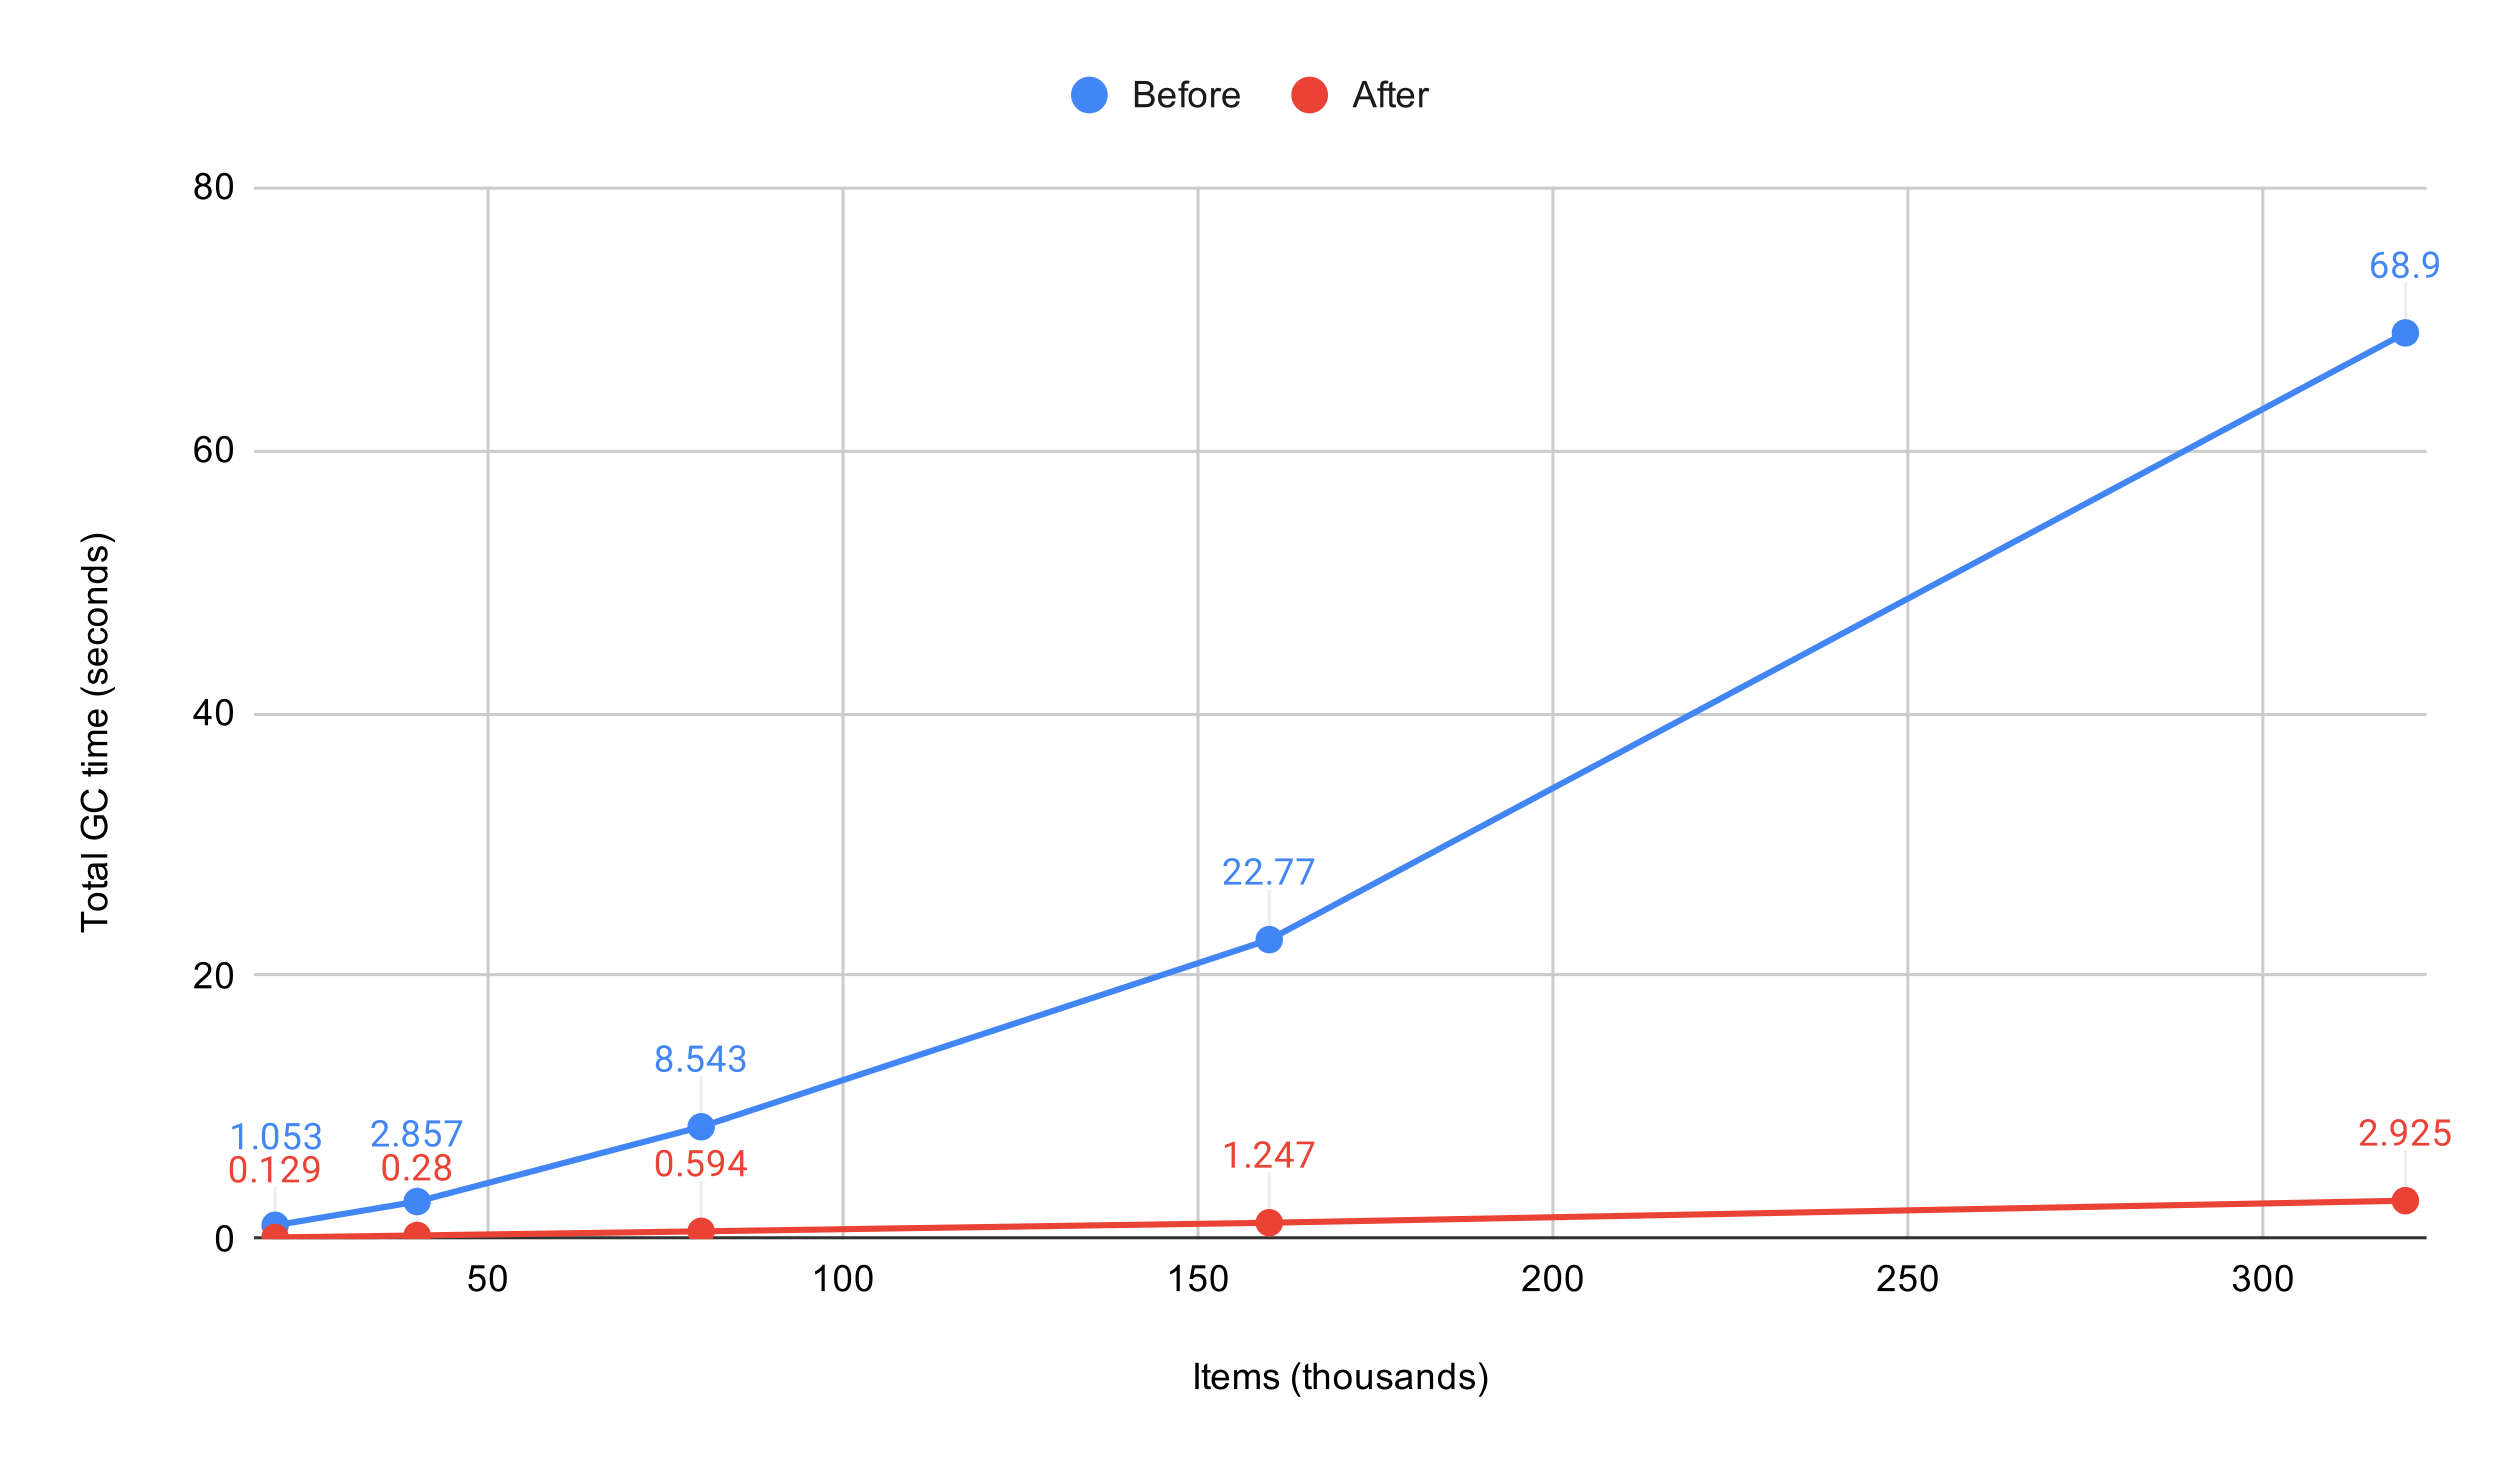 <svg version="1.1" viewBox="0.0 0.0 817.0 481.0" fill="none" stroke="none" stroke-linecap="square" stroke-miterlimit="10" width="817" height="481" xmlns:xlink="http://www.w3.org/1999/xlink" xmlns="http://www.w3.org/2000/svg"><path fill="#ffffff" d="M0 0L817.0 0L817.0 481.0L0 481.0L0 0Z" fill-rule="nonzero"/><path stroke="#cccccc" stroke-width="1.0" stroke-linecap="butt" d="M159.5 61.5L159.5 404.5" fill-rule="nonzero"/><path stroke="#cccccc" stroke-width="1.0" stroke-linecap="butt" d="M275.5 61.5L275.5 404.5" fill-rule="nonzero"/><path stroke="#cccccc" stroke-width="1.0" stroke-linecap="butt" d="M391.5 61.5L391.5 404.5" fill-rule="nonzero"/><path stroke="#cccccc" stroke-width="1.0" stroke-linecap="butt" d="M507.5 61.5L507.5 404.5" fill-rule="nonzero"/><path stroke="#cccccc" stroke-width="1.0" stroke-linecap="butt" d="M623.5 61.5L623.5 404.5" fill-rule="nonzero"/><path stroke="#cccccc" stroke-width="1.0" stroke-linecap="butt" d="M739.5 61.5L739.5 404.5" fill-rule="nonzero"/><path stroke="#333333" stroke-width="1.0" stroke-linecap="butt" d="M83.5 404.5L792.5 404.5" fill-rule="nonzero"/><path stroke="#cccccc" stroke-width="1.0" stroke-linecap="butt" d="M83.5 318.5L792.5 318.5" fill-rule="nonzero"/><path stroke="#cccccc" stroke-width="1.0" stroke-linecap="butt" d="M83.5 233.5L792.5 233.5" fill-rule="nonzero"/><path stroke="#cccccc" stroke-width="1.0" stroke-linecap="butt" d="M83.5 147.5L792.5 147.5" fill-rule="nonzero"/><path stroke="#cccccc" stroke-width="1.0" stroke-linecap="butt" d="M83.5 61.5L792.5 61.5" fill-rule="nonzero"/><path stroke="#eeeeee" stroke-width="1.0" stroke-linecap="butt" d="M136.326 376.67L136.326 392.67" fill-rule="nonzero"/><path stroke="#eeeeee" stroke-width="1.0" stroke-linecap="butt" d="M229.149 352.229L229.149 368.229" fill-rule="nonzero"/><path stroke="#eeeeee" stroke-width="1.0" stroke-linecap="butt" d="M414.794 291.077L414.794 307.077" fill-rule="nonzero"/><path stroke="#eeeeee" stroke-width="1.0" stroke-linecap="butt" d="M786.085 92.795L786.085 108.795" fill-rule="nonzero"/><path stroke="#eeeeee" stroke-width="1.0" stroke-linecap="butt" d="M89.915 388.396L89.915 404.396" fill-rule="nonzero"/><path stroke="#eeeeee" stroke-width="1.0" stroke-linecap="butt" d="M136.326 387.746L136.326 403.746" fill-rule="nonzero"/><path stroke="#eeeeee" stroke-width="1.0" stroke-linecap="butt" d="M229.149 386.397L229.149 402.397" fill-rule="nonzero"/><path stroke="#eeeeee" stroke-width="1.0" stroke-linecap="butt" d="M414.794 383.59L414.794 399.59" fill-rule="nonzero"/><path stroke="#eeeeee" stroke-width="1.0" stroke-linecap="butt" d="M786.085 376.377L786.085 392.377" fill-rule="nonzero"/><clipPath id="id_0"><path d="M83.05 61.083L792.95 61.083L792.95 404.95L83.05 404.95L83.05 61.083Z" clip-rule="nonzero"/></clipPath><path stroke="#4285f4" stroke-width="2.0" stroke-linecap="butt" clip-path="url(#id_0)" d="M89.915 400.424L136.326 392.67L229.149 368.229L414.794 307.077L786.085 108.795" fill-rule="nonzero"/><path stroke="#ea4335" stroke-width="2.0" stroke-linecap="butt" clip-path="url(#id_0)" d="M89.915 404.396L136.326 403.746L229.149 402.397L414.794 399.59L786.085 392.377" fill-rule="nonzero"/><path fill="#4285f4" clip-path="url(#id_0)" d="M94.415 400.424C94.415 402.909 92.4 404.924 89.915 404.924C87.429 404.924 85.415 402.909 85.415 400.424C85.415 397.939 87.429 395.924 89.915 395.924C92.4 395.924 94.415 397.939 94.415 400.424Z" fill-rule="nonzero"/><path fill="#4285f4" clip-path="url(#id_0)" d="M140.826 392.67C140.826 395.155 138.811 397.17 136.326 397.17C133.841 397.17 131.826 395.155 131.826 392.67C131.826 390.184 133.841 388.17 136.326 388.17C138.811 388.17 140.826 390.184 140.826 392.67Z" fill-rule="nonzero"/><path fill="#4285f4" clip-path="url(#id_0)" d="M233.649 368.229C233.649 370.715 231.634 372.729 229.149 372.729C226.663 372.729 224.649 370.715 224.649 368.229C224.649 365.744 226.663 363.729 229.149 363.729C231.634 363.729 233.649 365.744 233.649 368.229Z" fill-rule="nonzero"/><path fill="#4285f4" clip-path="url(#id_0)" d="M419.294 307.077C419.294 309.562 417.28 311.577 414.794 311.577C412.309 311.577 410.294 309.562 410.294 307.077C410.294 304.592 412.309 302.577 414.794 302.577C417.28 302.577 419.294 304.592 419.294 307.077Z" fill-rule="nonzero"/><path fill="#4285f4" clip-path="url(#id_0)" d="M790.585 108.795C790.585 111.28 788.571 113.295 786.085 113.295C783.6 113.295 781.585 111.28 781.585 108.795C781.585 106.31 783.6 104.295 786.085 104.295C788.571 104.295 790.585 106.31 790.585 108.795Z" fill-rule="nonzero"/><path fill="#ea4335" clip-path="url(#id_0)" d="M94.415 404.396C94.415 406.881 92.4 408.896 89.915 408.896C87.429 408.896 85.415 406.881 85.415 404.396C85.415 401.91 87.429 399.896 89.915 399.896C92.4 399.896 94.415 401.91 94.415 404.396Z" fill-rule="nonzero"/><path fill="#ea4335" clip-path="url(#id_0)" d="M140.826 403.746C140.826 406.232 138.811 408.246 136.326 408.246C133.841 408.246 131.826 406.232 131.826 403.746C131.826 401.261 133.841 399.246 136.326 399.246C138.811 399.246 140.826 401.261 140.826 403.746Z" fill-rule="nonzero"/><path fill="#ea4335" clip-path="url(#id_0)" d="M233.649 402.397C233.649 404.882 231.634 406.897 229.149 406.897C226.663 406.897 224.649 404.882 224.649 402.397C224.649 399.911 226.663 397.897 229.149 397.897C231.634 397.897 233.649 399.911 233.649 402.397Z" fill-rule="nonzero"/><path fill="#ea4335" clip-path="url(#id_0)" d="M419.294 399.59C419.294 402.075 417.28 404.09 414.794 404.09C412.309 404.09 410.294 402.075 410.294 399.59C410.294 397.105 412.309 395.09 414.794 395.09C417.28 395.09 419.294 397.105 419.294 399.59Z" fill-rule="nonzero"/><path fill="#ea4335" clip-path="url(#id_0)" d="M790.585 392.377C790.585 394.863 788.571 396.877 786.085 396.877C783.6 396.877 781.585 394.863 781.585 392.377C781.585 389.892 783.6 387.877 786.085 387.877C788.571 387.877 790.585 389.892 790.585 392.377Z" fill-rule="nonzero"/><path stroke="#ffffff" stroke-width="3.0" stroke-linejoin="round" stroke-linecap="round" d="M79.174 375.574L78.095 375.574L78.095 368.355L75.908 369.152L75.908 368.168L79.017 366.996L79.174 366.996L79.174 375.574ZM82.752 375.012Q82.752 374.73 82.908 374.543Q83.08 374.355 83.408 374.355Q83.752 374.355 83.924 374.543Q84.095 374.73 84.095 375.012Q84.095 375.277 83.924 375.465Q83.752 375.637 83.408 375.637Q83.08 375.637 82.908 375.465Q82.752 375.277 82.752 375.012ZM90.97 371.933Q90.97 373.84 90.314 374.777Q89.674 375.699 88.283 375.699Q86.924 375.699 86.267 374.793Q85.611 373.887 85.58 372.074L85.58 370.637Q85.58 368.746 86.22 367.84Q86.877 366.918 88.267 366.918Q89.642 366.918 90.299 367.808Q90.955 368.683 90.97 370.527L90.97 371.933ZM89.877 370.449Q89.877 369.074 89.486 368.449Q89.111 367.808 88.267 367.808Q87.439 367.808 87.049 368.449Q86.674 369.074 86.674 370.371L86.674 372.105Q86.674 373.48 87.064 374.152Q87.47 374.808 88.283 374.808Q89.08 374.808 89.47 374.183Q89.861 373.558 89.877 372.23L89.877 370.449ZM93.111 371.293L93.549 367.043L97.924 367.043L97.924 368.043L94.47 368.043L94.205 370.371Q94.845 369.996 95.642 369.996Q96.799 369.996 97.486 370.777Q98.174 371.543 98.174 372.855Q98.174 374.168 97.455 374.933Q96.752 375.699 95.47 375.699Q94.345 375.699 93.627 375.074Q92.908 374.433 92.814 373.324L93.83 373.324Q93.939 374.058 94.361 374.433Q94.783 374.808 95.47 374.808Q96.22 374.808 96.658 374.293Q97.095 373.777 97.095 372.871Q97.095 372.012 96.627 371.496Q96.158 370.98 95.377 370.98Q94.674 370.98 94.267 371.277L93.986 371.512L93.111 371.293ZM101.189 370.777L102.002 370.777Q102.783 370.762 103.22 370.371Q103.658 369.98 103.658 369.308Q103.658 367.808 102.158 367.808Q101.455 367.808 101.033 368.215Q100.627 368.621 100.627 369.277L99.533 369.277Q99.533 368.262 100.267 367.59Q101.017 366.918 102.158 366.918Q103.361 366.918 104.049 367.558Q104.736 368.199 104.736 369.34Q104.736 369.902 104.377 370.418Q104.017 370.933 103.392 371.199Q104.095 371.418 104.47 371.933Q104.861 372.449 104.861 373.199Q104.861 374.34 104.111 375.027Q103.361 375.699 102.158 375.699Q100.97 375.699 100.205 375.043Q99.455 374.387 99.455 373.324L100.549 373.324Q100.549 373.996 100.986 374.402Q101.424 374.808 102.174 374.808Q102.955 374.808 103.361 374.402Q103.783 373.98 103.783 373.215Q103.783 372.48 103.33 372.09Q102.877 371.683 102.002 371.668L101.189 371.668L101.189 370.777Z" fill-rule="nonzero"/><path fill="#4285f4" d="M79.174 375.574L78.095 375.574L78.095 368.355L75.908 369.152L75.908 368.168L79.017 366.996L79.174 366.996L79.174 375.574ZM82.752 375.012Q82.752 374.73 82.908 374.543Q83.08 374.355 83.408 374.355Q83.752 374.355 83.924 374.543Q84.095 374.73 84.095 375.012Q84.095 375.277 83.924 375.465Q83.752 375.637 83.408 375.637Q83.08 375.637 82.908 375.465Q82.752 375.277 82.752 375.012ZM90.97 371.933Q90.97 373.84 90.314 374.777Q89.674 375.699 88.283 375.699Q86.924 375.699 86.267 374.793Q85.611 373.887 85.58 372.074L85.58 370.637Q85.58 368.746 86.22 367.84Q86.877 366.918 88.267 366.918Q89.642 366.918 90.299 367.808Q90.955 368.683 90.97 370.527L90.97 371.933ZM89.877 370.449Q89.877 369.074 89.486 368.449Q89.111 367.808 88.267 367.808Q87.439 367.808 87.049 368.449Q86.674 369.074 86.674 370.371L86.674 372.105Q86.674 373.48 87.064 374.152Q87.47 374.808 88.283 374.808Q89.08 374.808 89.47 374.183Q89.861 373.558 89.877 372.23L89.877 370.449ZM93.111 371.293L93.549 367.043L97.924 367.043L97.924 368.043L94.47 368.043L94.205 370.371Q94.845 369.996 95.642 369.996Q96.799 369.996 97.486 370.777Q98.174 371.543 98.174 372.855Q98.174 374.168 97.455 374.933Q96.752 375.699 95.47 375.699Q94.345 375.699 93.627 375.074Q92.908 374.433 92.814 373.324L93.83 373.324Q93.939 374.058 94.361 374.433Q94.783 374.808 95.47 374.808Q96.22 374.808 96.658 374.293Q97.095 373.777 97.095 372.871Q97.095 372.012 96.627 371.496Q96.158 370.98 95.377 370.98Q94.674 370.98 94.267 371.277L93.986 371.512L93.111 371.293ZM101.189 370.777L102.002 370.777Q102.783 370.762 103.22 370.371Q103.658 369.98 103.658 369.308Q103.658 367.808 102.158 367.808Q101.455 367.808 101.033 368.215Q100.627 368.621 100.627 369.277L99.533 369.277Q99.533 368.262 100.267 367.59Q101.017 366.918 102.158 366.918Q103.361 366.918 104.049 367.558Q104.736 368.199 104.736 369.34Q104.736 369.902 104.377 370.418Q104.017 370.933 103.392 371.199Q104.095 371.418 104.47 371.933Q104.861 372.449 104.861 373.199Q104.861 374.34 104.111 375.027Q103.361 375.699 102.158 375.699Q100.97 375.699 100.205 375.043Q99.455 374.387 99.455 373.324L100.549 373.324Q100.549 373.996 100.986 374.402Q101.424 374.808 102.174 374.808Q102.955 374.808 103.361 374.402Q103.783 373.98 103.783 373.215Q103.783 372.48 103.33 372.09Q102.877 371.683 102.002 371.668L101.189 371.668L101.189 370.777Z" fill-rule="nonzero"/><path stroke="#ffffff" stroke-width="3.0" stroke-linejoin="round" stroke-linecap="round" d="M127.123 374.67L121.529 374.67L121.529 373.888L124.482 370.607Q125.139 369.857 125.389 369.404Q125.639 368.935 125.639 368.435Q125.639 367.763 125.232 367.342Q124.842 366.904 124.154 366.904Q123.357 366.904 122.904 367.373Q122.451 367.826 122.451 368.654L121.373 368.654Q121.373 367.467 122.123 366.748Q122.889 366.013 124.154 366.013Q125.357 366.013 126.045 366.638Q126.732 367.263 126.732 368.31Q126.732 369.56 125.123 371.31L122.842 373.779L127.123 373.779L127.123 374.67ZM128.67 374.107Q128.67 373.826 128.826 373.638Q128.998 373.451 129.326 373.451Q129.67 373.451 129.842 373.638Q130.013 373.826 130.013 374.107Q130.013 374.373 129.842 374.56Q129.67 374.732 129.326 374.732Q128.998 374.732 128.826 374.56Q128.67 374.373 128.67 374.107ZM136.717 368.357Q136.717 368.998 136.373 369.498Q136.029 369.998 135.467 370.279Q136.123 370.56 136.513 371.123Q136.904 371.67 136.904 372.373Q136.904 373.467 136.154 374.138Q135.42 374.795 134.201 374.795Q132.967 374.795 132.217 374.138Q131.482 373.467 131.482 372.373Q131.482 371.67 131.857 371.123Q132.232 370.56 132.904 370.279Q132.342 369.998 132.013 369.498Q131.685 368.998 131.685 368.357Q131.685 367.279 132.373 366.654Q133.06 366.013 134.201 366.013Q135.326 366.013 136.013 366.654Q136.717 367.279 136.717 368.357ZM135.826 372.342Q135.826 371.623 135.373 371.185Q134.92 370.732 134.185 370.732Q133.451 370.732 132.998 371.185Q132.56 371.623 132.56 372.357Q132.56 373.076 132.998 373.498Q133.435 373.904 134.201 373.904Q134.951 373.904 135.388 373.482Q135.826 373.06 135.826 372.342ZM134.201 366.904Q133.56 366.904 133.154 367.31Q132.763 367.701 132.763 368.388Q132.763 369.029 133.154 369.435Q133.545 369.842 134.185 369.842Q134.842 369.842 135.232 369.435Q135.623 369.029 135.623 368.388Q135.623 367.732 135.217 367.326Q134.81 366.904 134.201 366.904ZM139.029 370.388L139.467 366.138L143.842 366.138L143.842 367.138L140.388 367.138L140.123 369.467Q140.763 369.092 141.56 369.092Q142.717 369.092 143.404 369.873Q144.092 370.638 144.092 371.951Q144.092 373.263 143.373 374.029Q142.67 374.795 141.388 374.795Q140.263 374.795 139.545 374.17Q138.826 373.529 138.732 372.42L139.748 372.42Q139.857 373.154 140.279 373.529Q140.701 373.904 141.388 373.904Q142.138 373.904 142.576 373.388Q143.013 372.873 143.013 371.967Q143.013 371.107 142.545 370.592Q142.076 370.076 141.295 370.076Q140.592 370.076 140.185 370.373L139.904 370.607L139.029 370.388ZM151.045 366.748L147.513 374.67L146.373 374.67L149.888 367.029L145.279 367.029L145.279 366.138L151.045 366.138L151.045 366.748Z" fill-rule="nonzero"/><path fill="#4285f4" d="M127.123 374.67L121.529 374.67L121.529 373.888L124.482 370.607Q125.139 369.857 125.389 369.404Q125.639 368.935 125.639 368.435Q125.639 367.763 125.232 367.342Q124.842 366.904 124.154 366.904Q123.357 366.904 122.904 367.373Q122.451 367.826 122.451 368.654L121.373 368.654Q121.373 367.467 122.123 366.748Q122.889 366.013 124.154 366.013Q125.357 366.013 126.045 366.638Q126.732 367.263 126.732 368.31Q126.732 369.56 125.123 371.31L122.842 373.779L127.123 373.779L127.123 374.67ZM128.67 374.107Q128.67 373.826 128.826 373.638Q128.998 373.451 129.326 373.451Q129.67 373.451 129.842 373.638Q130.013 373.826 130.013 374.107Q130.013 374.373 129.842 374.56Q129.67 374.732 129.326 374.732Q128.998 374.732 128.826 374.56Q128.67 374.373 128.67 374.107ZM136.717 368.357Q136.717 368.998 136.373 369.498Q136.029 369.998 135.467 370.279Q136.123 370.56 136.513 371.123Q136.904 371.67 136.904 372.373Q136.904 373.467 136.154 374.138Q135.42 374.795 134.201 374.795Q132.967 374.795 132.217 374.138Q131.482 373.467 131.482 372.373Q131.482 371.67 131.857 371.123Q132.232 370.56 132.904 370.279Q132.342 369.998 132.013 369.498Q131.685 368.998 131.685 368.357Q131.685 367.279 132.373 366.654Q133.06 366.013 134.201 366.013Q135.326 366.013 136.013 366.654Q136.717 367.279 136.717 368.357ZM135.826 372.342Q135.826 371.623 135.373 371.185Q134.92 370.732 134.185 370.732Q133.451 370.732 132.998 371.185Q132.56 371.623 132.56 372.357Q132.56 373.076 132.998 373.498Q133.435 373.904 134.201 373.904Q134.951 373.904 135.388 373.482Q135.826 373.06 135.826 372.342ZM134.201 366.904Q133.56 366.904 133.154 367.31Q132.763 367.701 132.763 368.388Q132.763 369.029 133.154 369.435Q133.545 369.842 134.185 369.842Q134.842 369.842 135.232 369.435Q135.623 369.029 135.623 368.388Q135.623 367.732 135.217 367.326Q134.81 366.904 134.201 366.904ZM139.029 370.388L139.467 366.138L143.842 366.138L143.842 367.138L140.388 367.138L140.123 369.467Q140.763 369.092 141.56 369.092Q142.717 369.092 143.404 369.873Q144.092 370.638 144.092 371.951Q144.092 373.263 143.373 374.029Q142.67 374.795 141.388 374.795Q140.263 374.795 139.545 374.17Q138.826 373.529 138.732 372.42L139.748 372.42Q139.857 373.154 140.279 373.529Q140.701 373.904 141.388 373.904Q142.138 373.904 142.576 373.388Q143.013 372.873 143.013 371.967Q143.013 371.107 142.545 370.592Q142.076 370.076 141.295 370.076Q140.592 370.076 140.185 370.373L139.904 370.607L139.029 370.388ZM151.045 366.748L147.513 374.67L146.373 374.67L149.888 367.029L145.279 367.029L145.279 366.138L151.045 366.138L151.045 366.748Z" fill-rule="nonzero"/><path stroke="#ffffff" stroke-width="3.0" stroke-linejoin="round" stroke-linecap="round" d="M219.539 343.917Q219.539 344.557 219.196 345.057Q218.852 345.557 218.289 345.839Q218.946 346.12 219.336 346.682Q219.727 347.229 219.727 347.932Q219.727 349.026 218.977 349.698Q218.243 350.354 217.024 350.354Q215.789 350.354 215.039 349.698Q214.305 349.026 214.305 347.932Q214.305 347.229 214.68 346.682Q215.055 346.12 215.727 345.839Q215.164 345.557 214.836 345.057Q214.508 344.557 214.508 343.917Q214.508 342.839 215.196 342.214Q215.883 341.573 217.024 341.573Q218.149 341.573 218.836 342.214Q219.539 342.839 219.539 343.917ZM218.649 347.901Q218.649 347.182 218.196 346.745Q217.743 346.292 217.008 346.292Q216.274 346.292 215.821 346.745Q215.383 347.182 215.383 347.917Q215.383 348.636 215.821 349.057Q216.258 349.464 217.024 349.464Q217.774 349.464 218.211 349.042Q218.649 348.62 218.649 347.901ZM217.024 342.464Q216.383 342.464 215.977 342.87Q215.586 343.261 215.586 343.948Q215.586 344.589 215.977 344.995Q216.368 345.401 217.008 345.401Q217.664 345.401 218.055 344.995Q218.446 344.589 218.446 343.948Q218.446 343.292 218.039 342.886Q217.633 342.464 217.024 342.464ZM221.493 349.667Q221.493 349.386 221.649 349.198Q221.821 349.011 222.149 349.011Q222.493 349.011 222.664 349.198Q222.836 349.386 222.836 349.667Q222.836 349.932 222.664 350.12Q222.493 350.292 222.149 350.292Q221.821 350.292 221.649 350.12Q221.493 349.932 221.493 349.667ZM224.852 345.948L225.289 341.698L229.664 341.698L229.664 342.698L226.211 342.698L225.946 345.026Q226.586 344.651 227.383 344.651Q228.539 344.651 229.227 345.432Q229.914 346.198 229.914 347.511Q229.914 348.823 229.196 349.589Q228.493 350.354 227.211 350.354Q226.086 350.354 225.368 349.729Q224.649 349.089 224.555 347.979L225.571 347.979Q225.68 348.714 226.102 349.089Q226.524 349.464 227.211 349.464Q227.961 349.464 228.399 348.948Q228.836 348.432 228.836 347.526Q228.836 346.667 228.368 346.151Q227.899 345.636 227.118 345.636Q226.414 345.636 226.008 345.932L225.727 346.167L224.852 345.948ZM235.93 347.37L237.118 347.37L237.118 348.245L235.93 348.245L235.93 350.229L234.852 350.229L234.852 348.245L230.961 348.245L230.961 347.604L234.774 341.698L235.93 341.698L235.93 347.37ZM232.196 347.37L234.852 347.37L234.852 343.182L234.711 343.417L232.196 347.37ZM239.93 345.432L240.743 345.432Q241.524 345.417 241.961 345.026Q242.399 344.636 242.399 343.964Q242.399 342.464 240.899 342.464Q240.196 342.464 239.774 342.87Q239.368 343.276 239.368 343.932L238.274 343.932Q238.274 342.917 239.008 342.245Q239.758 341.573 240.899 341.573Q242.102 341.573 242.789 342.214Q243.477 342.854 243.477 343.995Q243.477 344.557 243.118 345.073Q242.758 345.589 242.133 345.854Q242.836 346.073 243.211 346.589Q243.602 347.104 243.602 347.854Q243.602 348.995 242.852 349.682Q242.102 350.354 240.899 350.354Q239.711 350.354 238.946 349.698Q238.196 349.042 238.196 347.979L239.289 347.979Q239.289 348.651 239.727 349.057Q240.164 349.464 240.914 349.464Q241.696 349.464 242.102 349.057Q242.524 348.636 242.524 347.87Q242.524 347.136 242.071 346.745Q241.618 346.339 240.743 346.323L239.93 346.323L239.93 345.432Z" fill-rule="nonzero"/><path fill="#4285f4" d="M219.539 343.917Q219.539 344.557 219.196 345.057Q218.852 345.557 218.289 345.839Q218.946 346.12 219.336 346.682Q219.727 347.229 219.727 347.932Q219.727 349.026 218.977 349.698Q218.243 350.354 217.024 350.354Q215.789 350.354 215.039 349.698Q214.305 349.026 214.305 347.932Q214.305 347.229 214.68 346.682Q215.055 346.12 215.727 345.839Q215.164 345.557 214.836 345.057Q214.508 344.557 214.508 343.917Q214.508 342.839 215.196 342.214Q215.883 341.573 217.024 341.573Q218.149 341.573 218.836 342.214Q219.539 342.839 219.539 343.917ZM218.649 347.901Q218.649 347.182 218.196 346.745Q217.743 346.292 217.008 346.292Q216.274 346.292 215.821 346.745Q215.383 347.182 215.383 347.917Q215.383 348.636 215.821 349.057Q216.258 349.464 217.024 349.464Q217.774 349.464 218.211 349.042Q218.649 348.62 218.649 347.901ZM217.024 342.464Q216.383 342.464 215.977 342.87Q215.586 343.261 215.586 343.948Q215.586 344.589 215.977 344.995Q216.368 345.401 217.008 345.401Q217.664 345.401 218.055 344.995Q218.446 344.589 218.446 343.948Q218.446 343.292 218.039 342.886Q217.633 342.464 217.024 342.464ZM221.493 349.667Q221.493 349.386 221.649 349.198Q221.821 349.011 222.149 349.011Q222.493 349.011 222.664 349.198Q222.836 349.386 222.836 349.667Q222.836 349.932 222.664 350.12Q222.493 350.292 222.149 350.292Q221.821 350.292 221.649 350.12Q221.493 349.932 221.493 349.667ZM224.852 345.948L225.289 341.698L229.664 341.698L229.664 342.698L226.211 342.698L225.946 345.026Q226.586 344.651 227.383 344.651Q228.539 344.651 229.227 345.432Q229.914 346.198 229.914 347.511Q229.914 348.823 229.196 349.589Q228.493 350.354 227.211 350.354Q226.086 350.354 225.368 349.729Q224.649 349.089 224.555 347.979L225.571 347.979Q225.68 348.714 226.102 349.089Q226.524 349.464 227.211 349.464Q227.961 349.464 228.399 348.948Q228.836 348.432 228.836 347.526Q228.836 346.667 228.368 346.151Q227.899 345.636 227.118 345.636Q226.414 345.636 226.008 345.932L225.727 346.167L224.852 345.948ZM235.93 347.37L237.118 347.37L237.118 348.245L235.93 348.245L235.93 350.229L234.852 350.229L234.852 348.245L230.961 348.245L230.961 347.604L234.774 341.698L235.93 341.698L235.93 347.37ZM232.196 347.37L234.852 347.37L234.852 343.182L234.711 343.417L232.196 347.37ZM239.93 345.432L240.743 345.432Q241.524 345.417 241.961 345.026Q242.399 344.636 242.399 343.964Q242.399 342.464 240.899 342.464Q240.196 342.464 239.774 342.87Q239.368 343.276 239.368 343.932L238.274 343.932Q238.274 342.917 239.008 342.245Q239.758 341.573 240.899 341.573Q242.102 341.573 242.789 342.214Q243.477 342.854 243.477 343.995Q243.477 344.557 243.118 345.073Q242.758 345.589 242.133 345.854Q242.836 346.073 243.211 346.589Q243.602 347.104 243.602 347.854Q243.602 348.995 242.852 349.682Q242.102 350.354 240.899 350.354Q239.711 350.354 238.946 349.698Q238.196 349.042 238.196 347.979L239.289 347.979Q239.289 348.651 239.727 349.057Q240.164 349.464 240.914 349.464Q241.696 349.464 242.102 349.057Q242.524 348.636 242.524 347.87Q242.524 347.136 242.071 346.745Q241.618 346.339 240.743 346.323L239.93 346.323L239.93 345.432Z" fill-rule="nonzero"/><path stroke="#ffffff" stroke-width="3.0" stroke-linejoin="round" stroke-linecap="round" d="M405.591 289.077L399.997 289.077L399.997 288.296L402.951 285.014Q403.607 284.264 403.857 283.811Q404.107 283.343 404.107 282.843Q404.107 282.171 403.701 281.749Q403.31 281.311 402.622 281.311Q401.826 281.311 401.372 281.78Q400.919 282.233 400.919 283.061L399.841 283.061Q399.841 281.874 400.591 281.155Q401.357 280.421 402.622 280.421Q403.826 280.421 404.513 281.046Q405.201 281.671 405.201 282.718Q405.201 283.968 403.591 285.718L401.31 288.186L405.591 288.186L405.591 289.077ZM412.591 289.077L406.997 289.077L406.997 288.296L409.951 285.014Q410.607 284.264 410.857 283.811Q411.107 283.343 411.107 282.843Q411.107 282.171 410.701 281.749Q410.31 281.311 409.622 281.311Q408.826 281.311 408.372 281.78Q407.919 282.233 407.919 283.061L406.841 283.061Q406.841 281.874 407.591 281.155Q408.357 280.421 409.622 280.421Q410.826 280.421 411.513 281.046Q412.201 281.671 412.201 282.718Q412.201 283.968 410.591 285.718L408.31 288.186L412.591 288.186L412.591 289.077ZM414.138 288.514Q414.138 288.233 414.294 288.046Q414.466 287.858 414.794 287.858Q415.138 287.858 415.31 288.046Q415.482 288.233 415.482 288.514Q415.482 288.78 415.31 288.968Q415.138 289.139 414.794 289.139Q414.466 289.139 414.294 288.968Q414.138 288.78 414.138 288.514ZM422.513 281.155L418.982 289.077L417.841 289.077L421.357 281.436L416.747 281.436L416.747 280.546L422.513 280.546L422.513 281.155ZM429.513 281.155L425.982 289.077L424.841 289.077L428.357 281.436L423.747 281.436L423.747 280.546L429.513 280.546L429.513 281.155Z" fill-rule="nonzero"/><path fill="#4285f4" d="M405.591 289.077L399.997 289.077L399.997 288.296L402.951 285.014Q403.607 284.264 403.857 283.811Q404.107 283.343 404.107 282.843Q404.107 282.171 403.701 281.749Q403.31 281.311 402.622 281.311Q401.826 281.311 401.372 281.78Q400.919 282.233 400.919 283.061L399.841 283.061Q399.841 281.874 400.591 281.155Q401.357 280.421 402.622 280.421Q403.826 280.421 404.513 281.046Q405.201 281.671 405.201 282.718Q405.201 283.968 403.591 285.718L401.31 288.186L405.591 288.186L405.591 289.077ZM412.591 289.077L406.997 289.077L406.997 288.296L409.951 285.014Q410.607 284.264 410.857 283.811Q411.107 283.343 411.107 282.843Q411.107 282.171 410.701 281.749Q410.31 281.311 409.622 281.311Q408.826 281.311 408.372 281.78Q407.919 282.233 407.919 283.061L406.841 283.061Q406.841 281.874 407.591 281.155Q408.357 280.421 409.622 280.421Q410.826 280.421 411.513 281.046Q412.201 281.671 412.201 282.718Q412.201 283.968 410.591 285.718L408.31 288.186L412.591 288.186L412.591 289.077ZM414.138 288.514Q414.138 288.233 414.294 288.046Q414.466 287.858 414.794 287.858Q415.138 287.858 415.31 288.046Q415.482 288.233 415.482 288.514Q415.482 288.78 415.31 288.968Q415.138 289.139 414.794 289.139Q414.466 289.139 414.294 288.968Q414.138 288.78 414.138 288.514ZM422.513 281.155L418.982 289.077L417.841 289.077L421.357 281.436L416.747 281.436L416.747 280.546L422.513 280.546L422.513 281.155ZM429.513 281.155L425.982 289.077L424.841 289.077L428.357 281.436L423.747 281.436L423.747 280.546L429.513 280.546L429.513 281.155Z" fill-rule="nonzero"/><path stroke="#ffffff" stroke-width="3.0" stroke-linejoin="round" stroke-linecap="round" d="M779.054 82.264L779.054 83.17L778.851 83.17Q777.585 83.201 776.835 83.935Q776.085 84.654 775.96 85.967Q776.648 85.201 777.804 85.201Q778.913 85.201 779.585 85.982Q780.257 86.764 780.257 88.014Q780.257 89.326 779.538 90.123Q778.82 90.92 777.601 90.92Q776.382 90.92 775.617 89.982Q774.867 89.029 774.867 87.545L774.867 87.139Q774.867 84.779 775.867 83.529Q776.867 82.279 778.851 82.264L779.054 82.264ZM777.632 86.107Q777.07 86.107 776.601 86.435Q776.132 86.764 775.945 87.279L775.945 87.67Q775.945 88.732 776.413 89.373Q776.898 90.014 777.601 90.014Q778.335 90.014 778.757 89.482Q779.179 88.935 779.179 88.06Q779.179 87.185 778.757 86.654Q778.335 86.107 777.632 86.107ZM786.976 84.482Q786.976 85.123 786.632 85.623Q786.288 86.123 785.726 86.404Q786.382 86.685 786.773 87.248Q787.163 87.795 787.163 88.498Q787.163 89.592 786.413 90.264Q785.679 90.92 784.46 90.92Q783.226 90.92 782.476 90.264Q781.742 89.592 781.742 88.498Q781.742 87.795 782.117 87.248Q782.492 86.685 783.163 86.404Q782.601 86.123 782.273 85.623Q781.945 85.123 781.945 84.482Q781.945 83.404 782.632 82.779Q783.32 82.139 784.46 82.139Q785.585 82.139 786.273 82.779Q786.976 83.404 786.976 84.482ZM786.085 88.467Q786.085 87.748 785.632 87.31Q785.179 86.857 784.445 86.857Q783.71 86.857 783.257 87.31Q782.82 87.748 782.82 88.482Q782.82 89.201 783.257 89.623Q783.695 90.029 784.46 90.029Q785.21 90.029 785.648 89.607Q786.085 89.185 786.085 88.467ZM784.46 83.029Q783.82 83.029 783.413 83.435Q783.023 83.826 783.023 84.514Q783.023 85.154 783.413 85.56Q783.804 85.967 784.445 85.967Q785.101 85.967 785.492 85.56Q785.882 85.154 785.882 84.514Q785.882 83.857 785.476 83.451Q785.07 83.029 784.46 83.029ZM788.929 90.232Q788.929 89.951 789.085 89.764Q789.257 89.576 789.585 89.576Q789.929 89.576 790.101 89.764Q790.273 89.951 790.273 90.232Q790.273 90.498 790.101 90.685Q789.929 90.857 789.585 90.857Q789.257 90.857 789.085 90.685Q788.929 90.498 788.929 90.232ZM795.945 87.045Q795.617 87.451 795.132 87.701Q794.663 87.935 794.101 87.935Q793.367 87.935 792.82 87.576Q792.273 87.217 791.976 86.56Q791.679 85.889 791.679 85.092Q791.679 84.248 791.992 83.56Q792.32 82.873 792.913 82.514Q793.523 82.139 794.32 82.139Q795.585 82.139 796.304 83.092Q797.038 84.045 797.038 85.67L797.038 85.982Q797.038 88.482 796.054 89.623Q795.07 90.764 793.085 90.795L792.867 90.795L792.867 89.889L793.101 89.889Q794.445 89.857 795.163 89.185Q795.882 88.514 795.945 87.045ZM794.273 87.045Q794.82 87.045 795.273 86.717Q795.742 86.373 795.96 85.889L795.96 85.451Q795.96 84.389 795.492 83.717Q795.023 83.045 794.32 83.045Q793.601 83.045 793.163 83.592Q792.742 84.139 792.742 85.045Q792.742 85.92 793.148 86.482Q793.57 87.045 794.273 87.045Z" fill-rule="nonzero"/><path fill="#4285f4" d="M779.054 82.264L779.054 83.17L778.851 83.17Q777.585 83.201 776.835 83.935Q776.085 84.654 775.96 85.967Q776.648 85.201 777.804 85.201Q778.913 85.201 779.585 85.982Q780.257 86.764 780.257 88.014Q780.257 89.326 779.538 90.123Q778.82 90.92 777.601 90.92Q776.382 90.92 775.617 89.982Q774.867 89.029 774.867 87.545L774.867 87.139Q774.867 84.779 775.867 83.529Q776.867 82.279 778.851 82.264L779.054 82.264ZM777.632 86.107Q777.07 86.107 776.601 86.435Q776.132 86.764 775.945 87.279L775.945 87.67Q775.945 88.732 776.413 89.373Q776.898 90.014 777.601 90.014Q778.335 90.014 778.757 89.482Q779.179 88.935 779.179 88.06Q779.179 87.185 778.757 86.654Q778.335 86.107 777.632 86.107ZM786.976 84.482Q786.976 85.123 786.632 85.623Q786.288 86.123 785.726 86.404Q786.382 86.685 786.773 87.248Q787.163 87.795 787.163 88.498Q787.163 89.592 786.413 90.264Q785.679 90.92 784.46 90.92Q783.226 90.92 782.476 90.264Q781.742 89.592 781.742 88.498Q781.742 87.795 782.117 87.248Q782.492 86.685 783.163 86.404Q782.601 86.123 782.273 85.623Q781.945 85.123 781.945 84.482Q781.945 83.404 782.632 82.779Q783.32 82.139 784.46 82.139Q785.585 82.139 786.273 82.779Q786.976 83.404 786.976 84.482ZM786.085 88.467Q786.085 87.748 785.632 87.31Q785.179 86.857 784.445 86.857Q783.71 86.857 783.257 87.31Q782.82 87.748 782.82 88.482Q782.82 89.201 783.257 89.623Q783.695 90.029 784.46 90.029Q785.21 90.029 785.648 89.607Q786.085 89.185 786.085 88.467ZM784.46 83.029Q783.82 83.029 783.413 83.435Q783.023 83.826 783.023 84.514Q783.023 85.154 783.413 85.56Q783.804 85.967 784.445 85.967Q785.101 85.967 785.492 85.56Q785.882 85.154 785.882 84.514Q785.882 83.857 785.476 83.451Q785.07 83.029 784.46 83.029ZM788.929 90.232Q788.929 89.951 789.085 89.764Q789.257 89.576 789.585 89.576Q789.929 89.576 790.101 89.764Q790.273 89.951 790.273 90.232Q790.273 90.498 790.101 90.685Q789.929 90.857 789.585 90.857Q789.257 90.857 789.085 90.685Q788.929 90.498 788.929 90.232ZM795.945 87.045Q795.617 87.451 795.132 87.701Q794.663 87.935 794.101 87.935Q793.367 87.935 792.82 87.576Q792.273 87.217 791.976 86.56Q791.679 85.889 791.679 85.092Q791.679 84.248 791.992 83.56Q792.32 82.873 792.913 82.514Q793.523 82.139 794.32 82.139Q795.585 82.139 796.304 83.092Q797.038 84.045 797.038 85.67L797.038 85.982Q797.038 88.482 796.054 89.623Q795.07 90.764 793.085 90.795L792.867 90.795L792.867 89.889L793.101 89.889Q794.445 89.857 795.163 89.185Q795.882 88.514 795.945 87.045ZM794.273 87.045Q794.82 87.045 795.273 86.717Q795.742 86.373 795.96 85.889L795.96 85.451Q795.96 84.389 795.492 83.717Q795.023 83.045 794.32 83.045Q793.601 83.045 793.163 83.592Q792.742 84.139 792.742 85.045Q792.742 85.92 793.148 86.482Q793.57 87.045 794.273 87.045Z" fill-rule="nonzero"/><path stroke="#ffffff" stroke-width="3.0" stroke-linejoin="round" stroke-linecap="round" d="M80.477 382.755Q80.477 384.661 79.821 385.599Q79.18 386.521 77.79 386.521Q76.43 386.521 75.774 385.614Q75.118 384.708 75.086 382.896L75.086 381.458Q75.086 379.567 75.727 378.661Q76.383 377.739 77.774 377.739Q79.149 377.739 79.805 378.63Q80.461 379.505 80.477 381.349L80.477 382.755ZM79.383 381.271Q79.383 379.896 78.993 379.271Q78.618 378.63 77.774 378.63Q76.946 378.63 76.555 379.271Q76.18 379.896 76.18 381.192L76.18 382.927Q76.18 384.302 76.571 384.974Q76.977 385.63 77.79 385.63Q78.586 385.63 78.977 385.005Q79.368 384.38 79.383 383.052L79.383 381.271ZM82.258 385.833Q82.258 385.552 82.415 385.364Q82.586 385.177 82.915 385.177Q83.258 385.177 83.43 385.364Q83.602 385.552 83.602 385.833Q83.602 386.099 83.43 386.286Q83.258 386.458 82.915 386.458Q82.586 386.458 82.415 386.286Q82.258 386.099 82.258 385.833ZM88.68 386.396L87.602 386.396L87.602 379.177L85.415 379.974L85.415 378.989L88.524 377.817L88.68 377.817L88.68 386.396ZM97.711 386.396L92.118 386.396L92.118 385.614L95.071 382.333Q95.727 381.583 95.977 381.13Q96.227 380.661 96.227 380.161Q96.227 379.489 95.821 379.067Q95.43 378.63 94.743 378.63Q93.946 378.63 93.493 379.099Q93.04 379.552 93.04 380.38L91.961 380.38Q91.961 379.192 92.711 378.474Q93.477 377.739 94.743 377.739Q95.946 377.739 96.633 378.364Q97.321 378.989 97.321 380.036Q97.321 381.286 95.711 383.036L93.43 385.505L97.711 385.505L97.711 386.396ZM103.274 382.646Q102.946 383.052 102.461 383.302Q101.993 383.536 101.43 383.536Q100.696 383.536 100.149 383.177Q99.602 382.817 99.305 382.161Q99.008 381.489 99.008 380.692Q99.008 379.849 99.321 379.161Q99.649 378.474 100.243 378.114Q100.852 377.739 101.649 377.739Q102.915 377.739 103.633 378.692Q104.368 379.646 104.368 381.271L104.368 381.583Q104.368 384.083 103.383 385.224Q102.399 386.364 100.415 386.396L100.196 386.396L100.196 385.489L100.43 385.489Q101.774 385.458 102.493 384.786Q103.211 384.114 103.274 382.646ZM101.602 382.646Q102.149 382.646 102.602 382.317Q103.071 381.974 103.29 381.489L103.29 381.052Q103.29 379.989 102.821 379.317Q102.352 378.646 101.649 378.646Q100.93 378.646 100.493 379.192Q100.071 379.739 100.071 380.646Q100.071 381.521 100.477 382.083Q100.899 382.646 101.602 382.646Z" fill-rule="nonzero"/><path fill="#ea4335" d="M80.477 382.755Q80.477 384.661 79.821 385.599Q79.18 386.521 77.79 386.521Q76.43 386.521 75.774 385.614Q75.118 384.708 75.086 382.896L75.086 381.458Q75.086 379.567 75.727 378.661Q76.383 377.739 77.774 377.739Q79.149 377.739 79.805 378.63Q80.461 379.505 80.477 381.349L80.477 382.755ZM79.383 381.271Q79.383 379.896 78.993 379.271Q78.618 378.63 77.774 378.63Q76.946 378.63 76.555 379.271Q76.18 379.896 76.18 381.192L76.18 382.927Q76.18 384.302 76.571 384.974Q76.977 385.63 77.79 385.63Q78.586 385.63 78.977 385.005Q79.368 384.38 79.383 383.052L79.383 381.271ZM82.258 385.833Q82.258 385.552 82.415 385.364Q82.586 385.177 82.915 385.177Q83.258 385.177 83.43 385.364Q83.602 385.552 83.602 385.833Q83.602 386.099 83.43 386.286Q83.258 386.458 82.915 386.458Q82.586 386.458 82.415 386.286Q82.258 386.099 82.258 385.833ZM88.68 386.396L87.602 386.396L87.602 379.177L85.415 379.974L85.415 378.989L88.524 377.817L88.68 377.817L88.68 386.396ZM97.711 386.396L92.118 386.396L92.118 385.614L95.071 382.333Q95.727 381.583 95.977 381.13Q96.227 380.661 96.227 380.161Q96.227 379.489 95.821 379.067Q95.43 378.63 94.743 378.63Q93.946 378.63 93.493 379.099Q93.04 379.552 93.04 380.38L91.961 380.38Q91.961 379.192 92.711 378.474Q93.477 377.739 94.743 377.739Q95.946 377.739 96.633 378.364Q97.321 378.989 97.321 380.036Q97.321 381.286 95.711 383.036L93.43 385.505L97.711 385.505L97.711 386.396ZM103.274 382.646Q102.946 383.052 102.461 383.302Q101.993 383.536 101.43 383.536Q100.696 383.536 100.149 383.177Q99.602 382.817 99.305 382.161Q99.008 381.489 99.008 380.692Q99.008 379.849 99.321 379.161Q99.649 378.474 100.243 378.114Q100.852 377.739 101.649 377.739Q102.915 377.739 103.633 378.692Q104.368 379.646 104.368 381.271L104.368 381.583Q104.368 384.083 103.383 385.224Q102.399 386.364 100.415 386.396L100.196 386.396L100.196 385.489L100.43 385.489Q101.774 385.458 102.493 384.786Q103.211 384.114 103.274 382.646ZM101.602 382.646Q102.149 382.646 102.602 382.317Q103.071 381.974 103.29 381.489L103.29 381.052Q103.29 379.989 102.821 379.317Q102.352 378.646 101.649 378.646Q100.93 378.646 100.493 379.192Q100.071 379.739 100.071 380.646Q100.071 381.521 100.477 382.083Q100.899 382.646 101.602 382.646Z" fill-rule="nonzero"/><path stroke="#ffffff" stroke-width="3.0" stroke-linejoin="round" stroke-linecap="round" d="M130.388 382.106Q130.388 384.012 129.732 384.95Q129.092 385.871 127.701 385.871Q126.342 385.871 125.685 384.965Q125.029 384.059 124.998 382.246L124.998 380.809Q124.998 378.918 125.639 378.012Q126.295 377.09 127.685 377.09Q129.06 377.09 129.717 377.981Q130.373 378.856 130.388 380.7L130.388 382.106ZM129.295 380.621Q129.295 379.246 128.904 378.621Q128.529 377.981 127.685 377.981Q126.857 377.981 126.467 378.621Q126.092 379.246 126.092 380.543L126.092 382.278Q126.092 383.653 126.482 384.325Q126.889 384.981 127.701 384.981Q128.498 384.981 128.888 384.356Q129.279 383.731 129.295 382.403L129.295 380.621ZM132.17 385.184Q132.17 384.903 132.326 384.715Q132.498 384.528 132.826 384.528Q133.17 384.528 133.342 384.715Q133.513 384.903 133.513 385.184Q133.513 385.45 133.342 385.637Q133.17 385.809 132.826 385.809Q132.498 385.809 132.326 385.637Q132.17 385.45 132.17 385.184ZM140.623 385.746L135.029 385.746L135.029 384.965L137.982 381.684Q138.638 380.934 138.888 380.481Q139.138 380.012 139.138 379.512Q139.138 378.84 138.732 378.418Q138.342 377.981 137.654 377.981Q136.857 377.981 136.404 378.45Q135.951 378.903 135.951 379.731L134.873 379.731Q134.873 378.543 135.623 377.825Q136.388 377.09 137.654 377.09Q138.857 377.09 139.545 377.715Q140.232 378.34 140.232 379.387Q140.232 380.637 138.623 382.387L136.342 384.856L140.623 384.856L140.623 385.746ZM147.217 379.434Q147.217 380.075 146.873 380.575Q146.529 381.075 145.967 381.356Q146.623 381.637 147.013 382.2Q147.404 382.746 147.404 383.45Q147.404 384.543 146.654 385.215Q145.92 385.871 144.701 385.871Q143.467 385.871 142.717 385.215Q141.982 384.543 141.982 383.45Q141.982 382.746 142.357 382.2Q142.732 381.637 143.404 381.356Q142.842 381.075 142.513 380.575Q142.185 380.075 142.185 379.434Q142.185 378.356 142.873 377.731Q143.56 377.09 144.701 377.09Q145.826 377.09 146.513 377.731Q147.217 378.356 147.217 379.434ZM146.326 383.418Q146.326 382.7 145.873 382.262Q145.42 381.809 144.685 381.809Q143.951 381.809 143.498 382.262Q143.06 382.7 143.06 383.434Q143.06 384.153 143.498 384.575Q143.935 384.981 144.701 384.981Q145.451 384.981 145.888 384.559Q146.326 384.137 146.326 383.418ZM144.701 377.981Q144.06 377.981 143.654 378.387Q143.263 378.778 143.263 379.465Q143.263 380.106 143.654 380.512Q144.045 380.918 144.685 380.918Q145.342 380.918 145.732 380.512Q146.123 380.106 146.123 379.465Q146.123 378.809 145.717 378.403Q145.31 377.981 144.701 377.981Z" fill-rule="nonzero"/><path fill="#ea4335" d="M130.388 382.106Q130.388 384.012 129.732 384.95Q129.092 385.871 127.701 385.871Q126.342 385.871 125.685 384.965Q125.029 384.059 124.998 382.246L124.998 380.809Q124.998 378.918 125.639 378.012Q126.295 377.09 127.685 377.09Q129.06 377.09 129.717 377.981Q130.373 378.856 130.388 380.7L130.388 382.106ZM129.295 380.621Q129.295 379.246 128.904 378.621Q128.529 377.981 127.685 377.981Q126.857 377.981 126.467 378.621Q126.092 379.246 126.092 380.543L126.092 382.278Q126.092 383.653 126.482 384.325Q126.889 384.981 127.701 384.981Q128.498 384.981 128.888 384.356Q129.279 383.731 129.295 382.403L129.295 380.621ZM132.17 385.184Q132.17 384.903 132.326 384.715Q132.498 384.528 132.826 384.528Q133.17 384.528 133.342 384.715Q133.513 384.903 133.513 385.184Q133.513 385.45 133.342 385.637Q133.17 385.809 132.826 385.809Q132.498 385.809 132.326 385.637Q132.17 385.45 132.17 385.184ZM140.623 385.746L135.029 385.746L135.029 384.965L137.982 381.684Q138.638 380.934 138.888 380.481Q139.138 380.012 139.138 379.512Q139.138 378.84 138.732 378.418Q138.342 377.981 137.654 377.981Q136.857 377.981 136.404 378.45Q135.951 378.903 135.951 379.731L134.873 379.731Q134.873 378.543 135.623 377.825Q136.388 377.09 137.654 377.09Q138.857 377.09 139.545 377.715Q140.232 378.34 140.232 379.387Q140.232 380.637 138.623 382.387L136.342 384.856L140.623 384.856L140.623 385.746ZM147.217 379.434Q147.217 380.075 146.873 380.575Q146.529 381.075 145.967 381.356Q146.623 381.637 147.013 382.2Q147.404 382.746 147.404 383.45Q147.404 384.543 146.654 385.215Q145.92 385.871 144.701 385.871Q143.467 385.871 142.717 385.215Q141.982 384.543 141.982 383.45Q141.982 382.746 142.357 382.2Q142.732 381.637 143.404 381.356Q142.842 381.075 142.513 380.575Q142.185 380.075 142.185 379.434Q142.185 378.356 142.873 377.731Q143.56 377.09 144.701 377.09Q145.826 377.09 146.513 377.731Q147.217 378.356 147.217 379.434ZM146.326 383.418Q146.326 382.7 145.873 382.262Q145.42 381.809 144.685 381.809Q143.951 381.809 143.498 382.262Q143.06 382.7 143.06 383.434Q143.06 384.153 143.498 384.575Q143.935 384.981 144.701 384.981Q145.451 384.981 145.888 384.559Q146.326 384.137 146.326 383.418ZM144.701 377.981Q144.06 377.981 143.654 378.387Q143.263 378.778 143.263 379.465Q143.263 380.106 143.654 380.512Q144.045 380.918 144.685 380.918Q145.342 380.918 145.732 380.512Q146.123 380.106 146.123 379.465Q146.123 378.809 145.717 378.403Q145.31 377.981 144.701 377.981Z" fill-rule="nonzero"/><path stroke="#ffffff" stroke-width="3.0" stroke-linejoin="round" stroke-linecap="round" d="M219.711 380.756Q219.711 382.662 219.055 383.6Q218.414 384.522 217.024 384.522Q215.664 384.522 215.008 383.616Q214.352 382.709 214.321 380.897L214.321 379.459Q214.321 377.569 214.961 376.662Q215.618 375.741 217.008 375.741Q218.383 375.741 219.039 376.631Q219.696 377.506 219.711 379.35L219.711 380.756ZM218.618 379.272Q218.618 377.897 218.227 377.272Q217.852 376.631 217.008 376.631Q216.18 376.631 215.789 377.272Q215.414 377.897 215.414 379.194L215.414 380.928Q215.414 382.303 215.805 382.975Q216.211 383.631 217.024 383.631Q217.821 383.631 218.211 383.006Q218.602 382.381 218.618 381.053L218.618 379.272ZM221.493 383.834Q221.493 383.553 221.649 383.366Q221.821 383.178 222.149 383.178Q222.493 383.178 222.664 383.366Q222.836 383.553 222.836 383.834Q222.836 384.1 222.664 384.287Q222.493 384.459 222.149 384.459Q221.821 384.459 221.649 384.287Q221.493 384.1 221.493 383.834ZM224.852 380.116L225.289 375.866L229.664 375.866L229.664 376.866L226.211 376.866L225.946 379.194Q226.586 378.819 227.383 378.819Q228.539 378.819 229.227 379.6Q229.914 380.366 229.914 381.678Q229.914 382.991 229.196 383.756Q228.493 384.522 227.211 384.522Q226.086 384.522 225.368 383.897Q224.649 383.256 224.555 382.147L225.571 382.147Q225.68 382.881 226.102 383.256Q226.524 383.631 227.211 383.631Q227.961 383.631 228.399 383.116Q228.836 382.6 228.836 381.694Q228.836 380.834 228.368 380.319Q227.899 379.803 227.118 379.803Q226.414 379.803 226.008 380.1L225.727 380.334L224.852 380.116ZM235.508 380.647Q235.18 381.053 234.696 381.303Q234.227 381.537 233.664 381.537Q232.93 381.537 232.383 381.178Q231.836 380.819 231.539 380.162Q231.243 379.491 231.243 378.694Q231.243 377.85 231.555 377.162Q231.883 376.475 232.477 376.116Q233.086 375.741 233.883 375.741Q235.149 375.741 235.868 376.694Q236.602 377.647 236.602 379.272L236.602 379.584Q236.602 382.084 235.618 383.225Q234.633 384.366 232.649 384.397L232.43 384.397L232.43 383.491L232.664 383.491Q234.008 383.459 234.727 382.787Q235.446 382.116 235.508 380.647ZM233.836 380.647Q234.383 380.647 234.836 380.319Q235.305 379.975 235.524 379.491L235.524 379.053Q235.524 377.991 235.055 377.319Q234.586 376.647 233.883 376.647Q233.164 376.647 232.727 377.194Q232.305 377.741 232.305 378.647Q232.305 379.522 232.711 380.084Q233.133 380.647 233.836 380.647ZM242.93 381.537L244.118 381.537L244.118 382.412L242.93 382.412L242.93 384.397L241.852 384.397L241.852 382.412L237.961 382.412L237.961 381.772L241.774 375.866L242.93 375.866L242.93 381.537ZM239.196 381.537L241.852 381.537L241.852 377.35L241.711 377.584L239.196 381.537Z" fill-rule="nonzero"/><path fill="#ea4335" d="M219.711 380.756Q219.711 382.662 219.055 383.6Q218.414 384.522 217.024 384.522Q215.664 384.522 215.008 383.616Q214.352 382.709 214.321 380.897L214.321 379.459Q214.321 377.569 214.961 376.662Q215.618 375.741 217.008 375.741Q218.383 375.741 219.039 376.631Q219.696 377.506 219.711 379.35L219.711 380.756ZM218.618 379.272Q218.618 377.897 218.227 377.272Q217.852 376.631 217.008 376.631Q216.18 376.631 215.789 377.272Q215.414 377.897 215.414 379.194L215.414 380.928Q215.414 382.303 215.805 382.975Q216.211 383.631 217.024 383.631Q217.821 383.631 218.211 383.006Q218.602 382.381 218.618 381.053L218.618 379.272ZM221.493 383.834Q221.493 383.553 221.649 383.366Q221.821 383.178 222.149 383.178Q222.493 383.178 222.664 383.366Q222.836 383.553 222.836 383.834Q222.836 384.1 222.664 384.287Q222.493 384.459 222.149 384.459Q221.821 384.459 221.649 384.287Q221.493 384.1 221.493 383.834ZM224.852 380.116L225.289 375.866L229.664 375.866L229.664 376.866L226.211 376.866L225.946 379.194Q226.586 378.819 227.383 378.819Q228.539 378.819 229.227 379.6Q229.914 380.366 229.914 381.678Q229.914 382.991 229.196 383.756Q228.493 384.522 227.211 384.522Q226.086 384.522 225.368 383.897Q224.649 383.256 224.555 382.147L225.571 382.147Q225.68 382.881 226.102 383.256Q226.524 383.631 227.211 383.631Q227.961 383.631 228.399 383.116Q228.836 382.6 228.836 381.694Q228.836 380.834 228.368 380.319Q227.899 379.803 227.118 379.803Q226.414 379.803 226.008 380.1L225.727 380.334L224.852 380.116ZM235.508 380.647Q235.18 381.053 234.696 381.303Q234.227 381.537 233.664 381.537Q232.93 381.537 232.383 381.178Q231.836 380.819 231.539 380.162Q231.243 379.491 231.243 378.694Q231.243 377.85 231.555 377.162Q231.883 376.475 232.477 376.116Q233.086 375.741 233.883 375.741Q235.149 375.741 235.868 376.694Q236.602 377.647 236.602 379.272L236.602 379.584Q236.602 382.084 235.618 383.225Q234.633 384.366 232.649 384.397L232.43 384.397L232.43 383.491L232.664 383.491Q234.008 383.459 234.727 382.787Q235.446 382.116 235.508 380.647ZM233.836 380.647Q234.383 380.647 234.836 380.319Q235.305 379.975 235.524 379.491L235.524 379.053Q235.524 377.991 235.055 377.319Q234.586 376.647 233.883 376.647Q233.164 376.647 232.727 377.194Q232.305 377.741 232.305 378.647Q232.305 379.522 232.711 380.084Q233.133 380.647 233.836 380.647ZM242.93 381.537L244.118 381.537L244.118 382.412L242.93 382.412L242.93 384.397L241.852 384.397L241.852 382.412L237.961 382.412L237.961 381.772L241.774 375.866L242.93 375.866L242.93 381.537ZM239.196 381.537L241.852 381.537L241.852 377.35L241.711 377.584L239.196 381.537Z" fill-rule="nonzero"/><path stroke="#ffffff" stroke-width="3.0" stroke-linejoin="round" stroke-linecap="round" d="M403.56 381.59L402.482 381.59L402.482 374.371L400.294 375.168L400.294 374.184L403.404 373.012L403.56 373.012L403.56 381.59ZM407.138 381.027Q407.138 380.746 407.294 380.559Q407.466 380.371 407.794 380.371Q408.138 380.371 408.31 380.559Q408.482 380.746 408.482 381.027Q408.482 381.293 408.31 381.481Q408.138 381.652 407.794 381.652Q407.466 381.652 407.294 381.481Q407.138 381.293 407.138 381.027ZM415.591 381.59L409.997 381.59L409.997 380.809L412.951 377.527Q413.607 376.777 413.857 376.324Q414.107 375.856 414.107 375.356Q414.107 374.684 413.701 374.262Q413.31 373.824 412.622 373.824Q411.826 373.824 411.372 374.293Q410.919 374.746 410.919 375.574L409.841 375.574Q409.841 374.387 410.591 373.668Q411.357 372.934 412.622 372.934Q413.826 372.934 414.513 373.559Q415.201 374.184 415.201 375.231Q415.201 376.481 413.591 378.231L411.31 380.699L415.591 380.699L415.591 381.59ZM421.576 378.731L422.763 378.731L422.763 379.606L421.576 379.606L421.576 381.59L420.497 381.59L420.497 379.606L416.607 379.606L416.607 378.965L420.419 373.059L421.576 373.059L421.576 378.731ZM417.841 378.731L420.497 378.731L420.497 374.543L420.357 374.777L417.841 378.731ZM429.513 373.668L425.982 381.59L424.841 381.59L428.357 373.949L423.747 373.949L423.747 373.059L429.513 373.059L429.513 373.668Z" fill-rule="nonzero"/><path fill="#ea4335" d="M403.56 381.59L402.482 381.59L402.482 374.371L400.294 375.168L400.294 374.184L403.404 373.012L403.56 373.012L403.56 381.59ZM407.138 381.027Q407.138 380.746 407.294 380.559Q407.466 380.371 407.794 380.371Q408.138 380.371 408.31 380.559Q408.482 380.746 408.482 381.027Q408.482 381.293 408.31 381.481Q408.138 381.652 407.794 381.652Q407.466 381.652 407.294 381.481Q407.138 381.293 407.138 381.027ZM415.591 381.59L409.997 381.59L409.997 380.809L412.951 377.527Q413.607 376.777 413.857 376.324Q414.107 375.856 414.107 375.356Q414.107 374.684 413.701 374.262Q413.31 373.824 412.622 373.824Q411.826 373.824 411.372 374.293Q410.919 374.746 410.919 375.574L409.841 375.574Q409.841 374.387 410.591 373.668Q411.357 372.934 412.622 372.934Q413.826 372.934 414.513 373.559Q415.201 374.184 415.201 375.231Q415.201 376.481 413.591 378.231L411.31 380.699L415.591 380.699L415.591 381.59ZM421.576 378.731L422.763 378.731L422.763 379.606L421.576 379.606L421.576 381.59L420.497 381.59L420.497 379.606L416.607 379.606L416.607 378.965L420.419 373.059L421.576 373.059L421.576 378.731ZM417.841 378.731L420.497 378.731L420.497 374.543L420.357 374.777L417.841 378.731ZM429.513 373.668L425.982 381.59L424.841 381.59L428.357 373.949L423.747 373.949L423.747 373.059L429.513 373.059L429.513 373.668Z" fill-rule="nonzero"/><path stroke="#ffffff" stroke-width="3.0" stroke-linejoin="round" stroke-linecap="round" d="M776.882 374.377L771.288 374.377L771.288 373.596L774.242 370.315Q774.898 369.565 775.148 369.112Q775.398 368.643 775.398 368.143Q775.398 367.471 774.992 367.049Q774.601 366.612 773.913 366.612Q773.117 366.612 772.663 367.08Q772.21 367.534 772.21 368.362L771.132 368.362Q771.132 367.174 771.882 366.455Q772.648 365.721 773.913 365.721Q775.117 365.721 775.804 366.346Q776.492 366.971 776.492 368.018Q776.492 369.268 774.882 371.018L772.601 373.487L776.882 373.487L776.882 374.377ZM778.429 373.815Q778.429 373.534 778.585 373.346Q778.757 373.159 779.085 373.159Q779.429 373.159 779.601 373.346Q779.773 373.534 779.773 373.815Q779.773 374.08 779.601 374.268Q779.429 374.44 779.085 374.44Q778.757 374.44 778.585 374.268Q778.429 374.08 778.429 373.815ZM785.445 370.627Q785.117 371.034 784.632 371.284Q784.163 371.518 783.601 371.518Q782.867 371.518 782.32 371.159Q781.773 370.799 781.476 370.143Q781.179 369.471 781.179 368.674Q781.179 367.83 781.492 367.143Q781.82 366.455 782.413 366.096Q783.023 365.721 783.82 365.721Q785.085 365.721 785.804 366.674Q786.538 367.627 786.538 369.252L786.538 369.565Q786.538 372.065 785.554 373.205Q784.57 374.346 782.585 374.377L782.367 374.377L782.367 373.471L782.601 373.471Q783.945 373.44 784.663 372.768Q785.382 372.096 785.445 370.627ZM783.773 370.627Q784.32 370.627 784.773 370.299Q785.242 369.955 785.46 369.471L785.46 369.034Q785.46 367.971 784.992 367.299Q784.523 366.627 783.82 366.627Q783.101 366.627 782.663 367.174Q782.242 367.721 782.242 368.627Q782.242 369.502 782.648 370.065Q783.07 370.627 783.773 370.627ZM793.882 374.377L788.288 374.377L788.288 373.596L791.242 370.315Q791.898 369.565 792.148 369.112Q792.398 368.643 792.398 368.143Q792.398 367.471 791.992 367.049Q791.601 366.612 790.913 366.612Q790.117 366.612 789.663 367.08Q789.21 367.534 789.21 368.362L788.132 368.362Q788.132 367.174 788.882 366.455Q789.648 365.721 790.913 365.721Q792.117 365.721 792.804 366.346Q793.492 366.971 793.492 368.018Q793.492 369.268 791.882 371.018L789.601 373.487L793.882 373.487L793.882 374.377ZM795.788 370.096L796.226 365.846L800.601 365.846L800.601 366.846L797.148 366.846L796.882 369.174Q797.523 368.799 798.32 368.799Q799.476 368.799 800.163 369.58Q800.851 370.346 800.851 371.659Q800.851 372.971 800.132 373.737Q799.429 374.502 798.148 374.502Q797.023 374.502 796.304 373.877Q795.585 373.237 795.492 372.127L796.507 372.127Q796.617 372.862 797.038 373.237Q797.46 373.612 798.148 373.612Q798.898 373.612 799.335 373.096Q799.773 372.58 799.773 371.674Q799.773 370.815 799.304 370.299Q798.835 369.784 798.054 369.784Q797.351 369.784 796.945 370.08L796.663 370.315L795.788 370.096Z" fill-rule="nonzero"/><path fill="#ea4335" d="M776.882 374.377L771.288 374.377L771.288 373.596L774.242 370.315Q774.898 369.565 775.148 369.112Q775.398 368.643 775.398 368.143Q775.398 367.471 774.992 367.049Q774.601 366.612 773.913 366.612Q773.117 366.612 772.663 367.08Q772.21 367.534 772.21 368.362L771.132 368.362Q771.132 367.174 771.882 366.455Q772.648 365.721 773.913 365.721Q775.117 365.721 775.804 366.346Q776.492 366.971 776.492 368.018Q776.492 369.268 774.882 371.018L772.601 373.487L776.882 373.487L776.882 374.377ZM778.429 373.815Q778.429 373.534 778.585 373.346Q778.757 373.159 779.085 373.159Q779.429 373.159 779.601 373.346Q779.773 373.534 779.773 373.815Q779.773 374.08 779.601 374.268Q779.429 374.44 779.085 374.44Q778.757 374.44 778.585 374.268Q778.429 374.08 778.429 373.815ZM785.445 370.627Q785.117 371.034 784.632 371.284Q784.163 371.518 783.601 371.518Q782.867 371.518 782.32 371.159Q781.773 370.799 781.476 370.143Q781.179 369.471 781.179 368.674Q781.179 367.83 781.492 367.143Q781.82 366.455 782.413 366.096Q783.023 365.721 783.82 365.721Q785.085 365.721 785.804 366.674Q786.538 367.627 786.538 369.252L786.538 369.565Q786.538 372.065 785.554 373.205Q784.57 374.346 782.585 374.377L782.367 374.377L782.367 373.471L782.601 373.471Q783.945 373.44 784.663 372.768Q785.382 372.096 785.445 370.627ZM783.773 370.627Q784.32 370.627 784.773 370.299Q785.242 369.955 785.46 369.471L785.46 369.034Q785.46 367.971 784.992 367.299Q784.523 366.627 783.82 366.627Q783.101 366.627 782.663 367.174Q782.242 367.721 782.242 368.627Q782.242 369.502 782.648 370.065Q783.07 370.627 783.773 370.627ZM793.882 374.377L788.288 374.377L788.288 373.596L791.242 370.315Q791.898 369.565 792.148 369.112Q792.398 368.643 792.398 368.143Q792.398 367.471 791.992 367.049Q791.601 366.612 790.913 366.612Q790.117 366.612 789.663 367.08Q789.21 367.534 789.21 368.362L788.132 368.362Q788.132 367.174 788.882 366.455Q789.648 365.721 790.913 365.721Q792.117 365.721 792.804 366.346Q793.492 366.971 793.492 368.018Q793.492 369.268 791.882 371.018L789.601 373.487L793.882 373.487L793.882 374.377ZM795.788 370.096L796.226 365.846L800.601 365.846L800.601 366.846L797.148 366.846L796.882 369.174Q797.523 368.799 798.32 368.799Q799.476 368.799 800.163 369.58Q800.851 370.346 800.851 371.659Q800.851 372.971 800.132 373.737Q799.429 374.502 798.148 374.502Q797.023 374.502 796.304 373.877Q795.585 373.237 795.492 372.127L796.507 372.127Q796.617 372.862 797.038 373.237Q797.46 373.612 798.148 373.612Q798.898 373.612 799.335 373.096Q799.773 372.58 799.773 371.674Q799.773 370.815 799.304 370.299Q798.835 369.784 798.054 369.784Q797.351 369.784 796.945 370.08L796.663 370.315L795.788 370.096Z" fill-rule="nonzero"/><path fill="#000000" d="M390.625 453.95L390.625 445.356L391.75 445.356L391.75 453.95L390.625 453.95ZM395.594 453.012L395.75 453.934Q395.297 454.028 394.953 454.028Q394.375 454.028 394.062 453.856Q393.75 453.669 393.609 453.372Q393.484 453.075 393.484 452.122L393.484 448.544L392.719 448.544L392.719 447.731L393.484 447.731L393.484 446.184L394.531 445.559L394.531 447.731L395.594 447.731L395.594 448.544L394.531 448.544L394.531 452.184Q394.531 452.637 394.578 452.762Q394.641 452.887 394.766 452.966Q394.891 453.044 395.125 453.044Q395.312 453.044 395.594 453.012ZM400.547 451.95L401.641 452.075Q401.391 453.028 400.688 453.559Q399.984 454.091 398.906 454.091Q397.547 454.091 396.734 453.247Q395.938 452.403 395.938 450.887Q395.938 449.325 396.75 448.466Q397.562 447.591 398.844 447.591Q400.094 447.591 400.875 448.434Q401.672 449.278 401.672 450.825Q401.672 450.919 401.672 451.106L397.031 451.106Q397.094 452.137 397.609 452.684Q398.125 453.216 398.906 453.216Q399.484 453.216 399.891 452.919Q400.312 452.606 400.547 451.95ZM397.094 450.247L400.562 450.247Q400.5 449.45 400.172 449.059Q399.656 448.45 398.859 448.45Q398.125 448.45 397.625 448.934Q397.141 449.419 397.094 450.247ZM403.297 453.95L403.297 447.731L404.234 447.731L404.234 448.606Q404.531 448.137 405.016 447.872Q405.5 447.591 406.125 447.591Q406.812 447.591 407.25 447.872Q407.703 448.153 407.875 448.669Q408.625 447.591 409.797 447.591Q410.734 447.591 411.219 448.106Q411.719 448.606 411.719 449.684L411.719 453.95L410.672 453.95L410.672 450.028Q410.672 449.403 410.562 449.122Q410.469 448.841 410.203 448.669Q409.938 448.497 409.562 448.497Q408.906 448.497 408.469 448.934Q408.047 449.372 408.047 450.341L408.047 453.95L406.984 453.95L406.984 449.903Q406.984 449.2 406.719 448.856Q406.469 448.497 405.891 448.497Q405.438 448.497 405.062 448.731Q404.688 448.966 404.516 449.419Q404.344 449.872 404.344 450.716L404.344 453.95L403.297 453.95ZM412.875 452.091L413.906 451.934Q414.0 452.559 414.391 452.887Q414.797 453.216 415.531 453.216Q416.25 453.216 416.594 452.934Q416.953 452.637 416.953 452.231Q416.953 451.872 416.641 451.669Q416.422 451.528 415.562 451.309Q414.406 451.012 413.953 450.809Q413.516 450.591 413.281 450.216Q413.047 449.841 413.047 449.372Q413.047 448.966 413.234 448.606Q413.422 448.247 413.75 448.012Q414.0 447.841 414.422 447.716Q414.844 447.591 415.344 447.591Q416.062 447.591 416.609 447.809Q417.172 448.012 417.438 448.372Q417.703 448.731 417.797 449.325L416.766 449.466Q416.703 448.997 416.359 448.731Q416.031 448.45 415.406 448.45Q414.688 448.45 414.375 448.7Q414.062 448.934 414.062 449.262Q414.062 449.466 414.188 449.622Q414.328 449.794 414.594 449.903Q414.75 449.966 415.531 450.169Q416.656 450.481 417.094 450.669Q417.531 450.856 417.781 451.216Q418.031 451.575 418.031 452.122Q418.031 452.653 417.719 453.122Q417.422 453.575 416.844 453.841Q416.266 454.091 415.531 454.091Q414.312 454.091 413.672 453.591Q413.047 453.075 412.875 452.091ZM424.312 456.481Q423.438 455.372 422.828 453.903Q422.234 452.419 422.234 450.841Q422.234 449.45 422.672 448.169Q423.203 446.684 424.312 445.216L425.062 445.216Q424.359 446.434 424.125 446.95Q423.766 447.762 423.562 448.637Q423.312 449.731 423.312 450.841Q423.312 453.669 425.062 456.481L424.312 456.481ZM428.594 453.012L428.75 453.934Q428.297 454.028 427.953 454.028Q427.375 454.028 427.062 453.856Q426.75 453.669 426.609 453.372Q426.484 453.075 426.484 452.122L426.484 448.544L425.719 448.544L425.719 447.731L426.484 447.731L426.484 446.184L427.531 445.559L427.531 447.731L428.594 447.731L428.594 448.544L427.531 448.544L427.531 452.184Q427.531 452.637 427.578 452.762Q427.641 452.887 427.766 452.966Q427.891 453.044 428.125 453.044Q428.312 453.044 428.594 453.012ZM429.297 453.95L429.297 445.356L430.344 445.356L430.344 448.434Q431.078 447.591 432.203 447.591Q432.906 447.591 433.406 447.872Q433.922 448.137 434.141 448.622Q434.359 449.091 434.359 450.012L434.359 453.95L433.312 453.95L433.312 450.012Q433.312 449.216 432.969 448.856Q432.625 448.497 432.0 448.497Q431.531 448.497 431.109 448.747Q430.703 448.981 430.516 449.403Q430.344 449.809 430.344 450.544L430.344 453.95L429.297 453.95ZM435.906 450.841Q435.906 449.106 436.859 448.278Q437.656 447.591 438.812 447.591Q440.094 447.591 440.906 448.434Q441.734 449.262 441.734 450.747Q441.734 451.95 441.375 452.637Q441.016 453.325 440.312 453.716Q439.625 454.091 438.812 454.091Q437.516 454.091 436.703 453.262Q435.906 452.419 435.906 450.841ZM436.984 450.841Q436.984 452.028 437.5 452.622Q438.031 453.216 438.812 453.216Q439.609 453.216 440.125 452.622Q440.641 452.028 440.641 450.809Q440.641 449.653 440.109 449.059Q439.594 448.466 438.812 448.466Q438.031 448.466 437.5 449.059Q436.984 449.637 436.984 450.841ZM447.375 453.95L447.375 453.028Q446.641 454.091 445.391 454.091Q444.844 454.091 444.359 453.887Q443.891 453.669 443.656 453.356Q443.422 453.028 443.328 452.559Q443.266 452.262 443.266 451.575L443.266 447.731L444.328 447.731L444.328 451.184Q444.328 451.997 444.391 452.294Q444.484 452.7 444.797 452.95Q445.125 453.184 445.609 453.184Q446.078 453.184 446.484 452.95Q446.906 452.7 447.078 452.278Q447.266 451.856 447.266 451.059L447.266 447.731L448.312 447.731L448.312 453.95L447.375 453.95ZM449.875 452.091L450.906 451.934Q451.0 452.559 451.391 452.887Q451.797 453.216 452.531 453.216Q453.25 453.216 453.594 452.934Q453.953 452.637 453.953 452.231Q453.953 451.872 453.641 451.669Q453.422 451.528 452.562 451.309Q451.406 451.012 450.953 450.809Q450.516 450.591 450.281 450.216Q450.047 449.841 450.047 449.372Q450.047 448.966 450.234 448.606Q450.422 448.247 450.75 448.012Q451.0 447.841 451.422 447.716Q451.844 447.591 452.344 447.591Q453.062 447.591 453.609 447.809Q454.172 448.012 454.438 448.372Q454.703 448.731 454.797 449.325L453.766 449.466Q453.703 448.997 453.359 448.731Q453.031 448.45 452.406 448.45Q451.688 448.45 451.375 448.7Q451.062 448.934 451.062 449.262Q451.062 449.466 451.188 449.622Q451.328 449.794 451.594 449.903Q451.75 449.966 452.531 450.169Q453.656 450.481 454.094 450.669Q454.531 450.856 454.781 451.216Q455.031 451.575 455.031 452.122Q455.031 452.653 454.719 453.122Q454.422 453.575 453.844 453.841Q453.266 454.091 452.531 454.091Q451.312 454.091 450.672 453.591Q450.047 453.075 449.875 452.091ZM460.359 453.184Q459.766 453.684 459.219 453.887Q458.688 454.091 458.062 454.091Q457.031 454.091 456.484 453.591Q455.938 453.091 455.938 452.309Q455.938 451.856 456.141 451.481Q456.344 451.091 456.688 450.872Q457.031 450.637 457.453 450.528Q457.75 450.434 458.391 450.356Q459.656 450.216 460.266 449.997Q460.266 449.778 460.266 449.731Q460.266 449.075 459.969 448.809Q459.562 448.466 458.766 448.466Q458.031 448.466 457.672 448.731Q457.312 448.981 457.141 449.637L456.109 449.497Q456.25 448.841 456.578 448.434Q456.906 448.028 457.516 447.809Q458.125 447.591 458.922 447.591Q459.719 447.591 460.219 447.778Q460.719 447.966 460.953 448.247Q461.188 448.528 461.281 448.966Q461.328 449.231 461.328 449.934L461.328 451.341Q461.328 452.809 461.391 453.2Q461.469 453.591 461.672 453.95L460.562 453.95Q460.406 453.622 460.359 453.184ZM460.266 450.825Q459.688 451.059 458.547 451.231Q457.891 451.325 457.625 451.45Q457.359 451.559 457.203 451.778Q457.062 451.997 457.062 452.278Q457.062 452.7 457.375 452.981Q457.703 453.262 458.312 453.262Q458.922 453.262 459.391 452.997Q459.875 452.731 460.094 452.262Q460.266 451.903 460.266 451.216L460.266 450.825ZM463.297 453.95L463.297 447.731L464.234 447.731L464.234 448.606Q464.922 447.591 466.219 447.591Q466.781 447.591 467.25 447.794Q467.734 447.997 467.969 448.325Q468.203 448.653 468.297 449.091Q468.344 449.387 468.344 450.122L468.344 453.95L467.297 453.95L467.297 450.169Q467.297 449.512 467.172 449.2Q467.047 448.887 466.734 448.7Q466.422 448.497 466.0 448.497Q465.328 448.497 464.828 448.934Q464.344 449.356 464.344 450.544L464.344 453.95L463.297 453.95ZM474.328 453.95L474.328 453.169Q473.734 454.091 472.594 454.091Q471.844 454.091 471.219 453.684Q470.594 453.262 470.25 452.528Q469.906 451.794 469.906 450.841Q469.906 449.919 470.219 449.153Q470.531 448.387 471.156 447.997Q471.781 447.591 472.547 447.591Q473.109 447.591 473.547 447.825Q473.984 448.059 474.266 448.434L474.266 445.356L475.312 445.356L475.312 453.95L474.328 453.95ZM471.0 450.841Q471.0 452.044 471.5 452.637Q472.0 453.216 472.688 453.216Q473.375 453.216 473.859 452.653Q474.344 452.091 474.344 450.934Q474.344 449.653 473.844 449.059Q473.359 448.466 472.641 448.466Q471.938 448.466 471.469 449.044Q471.0 449.606 471.0 450.841ZM476.875 452.091L477.906 451.934Q478.0 452.559 478.391 452.887Q478.797 453.216 479.531 453.216Q480.25 453.216 480.594 452.934Q480.953 452.637 480.953 452.231Q480.953 451.872 480.641 451.669Q480.422 451.528 479.562 451.309Q478.406 451.012 477.953 450.809Q477.516 450.591 477.281 450.216Q477.047 449.841 477.047 449.372Q477.047 448.966 477.234 448.606Q477.422 448.247 477.75 448.012Q478.0 447.841 478.422 447.716Q478.844 447.591 479.344 447.591Q480.062 447.591 480.609 447.809Q481.172 448.012 481.438 448.372Q481.703 448.731 481.797 449.325L480.766 449.466Q480.703 448.997 480.359 448.731Q480.031 448.45 479.406 448.45Q478.688 448.45 478.375 448.7Q478.062 448.934 478.062 449.262Q478.062 449.466 478.188 449.622Q478.328 449.794 478.594 449.903Q478.75 449.966 479.531 450.169Q480.656 450.481 481.094 450.669Q481.531 450.856 481.781 451.216Q482.031 451.575 482.031 452.122Q482.031 452.653 481.719 453.122Q481.422 453.575 480.844 453.841Q480.266 454.091 479.531 454.091Q478.312 454.091 477.672 453.591Q477.047 453.075 476.875 452.091ZM483.984 456.481L483.234 456.481Q484.984 453.669 484.984 450.841Q484.984 449.747 484.734 448.653Q484.531 447.778 484.172 446.966Q483.938 446.45 483.234 445.216L483.984 445.216Q485.078 446.684 485.609 448.169Q486.062 449.45 486.062 450.841Q486.062 452.419 485.453 453.903Q484.844 455.372 483.984 456.481Z" fill-rule="nonzero"/><path fill="#000000" d="M35.05 301.907L27.472 301.907L27.472 304.735L26.456 304.735L26.456 297.923L27.472 297.923L27.472 300.767L35.05 300.767L35.05 301.907ZM31.941 297.61Q30.206 297.61 29.378 296.657Q28.691 295.86 28.691 294.704Q28.691 293.423 29.534 292.61Q30.363 291.782 31.847 291.782Q33.05 291.782 33.738 292.142Q34.425 292.501 34.816 293.204Q35.191 293.892 35.191 294.704Q35.191 296.001 34.363 296.814Q33.519 297.61 31.941 297.61ZM31.941 296.532Q33.128 296.532 33.722 296.017Q34.316 295.485 34.316 294.704Q34.316 293.907 33.722 293.392Q33.128 292.876 31.909 292.876Q30.753 292.876 30.159 293.407Q29.566 293.923 29.566 294.704Q29.566 295.485 30.159 296.017Q30.738 296.532 31.941 296.532ZM34.113 287.923L35.034 287.767Q35.128 288.22 35.128 288.564Q35.128 289.142 34.956 289.454Q34.769 289.767 34.472 289.907Q34.175 290.032 33.222 290.032L29.644 290.032L29.644 290.798L28.831 290.798L28.831 290.032L27.284 290.032L26.659 288.985L28.831 288.985L28.831 287.923L29.644 287.923L29.644 288.985L33.284 288.985Q33.738 288.985 33.863 288.939Q33.988 288.876 34.066 288.751Q34.144 288.626 34.144 288.392Q34.144 288.204 34.113 287.923ZM34.284 283.157Q34.784 283.751 34.988 284.298Q35.191 284.829 35.191 285.454Q35.191 286.485 34.691 287.032Q34.191 287.579 33.409 287.579Q32.956 287.579 32.581 287.376Q32.191 287.173 31.972 286.829Q31.738 286.485 31.628 286.064Q31.534 285.767 31.456 285.126Q31.316 283.86 31.097 283.251Q30.878 283.251 30.831 283.251Q30.175 283.251 29.909 283.548Q29.566 283.954 29.566 284.751Q29.566 285.485 29.831 285.845Q30.081 286.204 30.738 286.376L30.597 287.407Q29.941 287.267 29.534 286.939Q29.128 286.61 28.909 286.001Q28.691 285.392 28.691 284.595Q28.691 283.798 28.878 283.298Q29.066 282.798 29.347 282.564Q29.628 282.329 30.066 282.235Q30.331 282.189 31.034 282.189L32.441 282.189Q33.909 282.189 34.3 282.126Q34.691 282.048 35.05 281.845L35.05 282.954Q34.722 283.11 34.284 283.157ZM31.925 283.251Q32.159 283.829 32.331 284.97Q32.425 285.626 32.55 285.892Q32.659 286.157 32.878 286.314Q33.097 286.454 33.378 286.454Q33.8 286.454 34.081 286.142Q34.363 285.814 34.363 285.204Q34.363 284.595 34.097 284.126Q33.831 283.642 33.363 283.423Q33.003 283.251 32.316 283.251L31.925 283.251ZM35.05 280.251L26.456 280.251L26.456 279.189L35.05 279.189L35.05 280.251ZM31.675 270.064L30.675 270.064L30.659 266.439L33.847 266.439Q34.519 267.267 34.863 268.157Q35.191 269.048 35.191 269.985Q35.191 271.251 34.659 272.298Q34.113 273.329 33.097 273.86Q32.066 274.376 30.8 274.376Q29.534 274.376 28.456 273.86Q27.363 273.329 26.847 272.345Q26.316 271.36 26.316 270.079Q26.316 269.142 26.613 268.392Q26.909 267.642 27.456 267.22Q27.988 266.782 28.863 266.564L29.144 267.579Q28.488 267.782 28.113 268.079Q27.738 268.36 27.519 268.892Q27.284 269.423 27.284 270.064Q27.284 270.845 27.519 271.423Q27.753 271.985 28.144 272.345Q28.534 272.689 29.003 272.876Q29.8 273.204 30.722 273.204Q31.878 273.204 32.659 272.814Q33.425 272.407 33.8 271.657Q34.175 270.907 34.175 270.048Q34.175 269.314 33.894 268.61Q33.597 267.907 33.284 267.548L31.675 267.548L31.675 270.064ZM32.034 258.954L32.331 257.829Q33.722 258.189 34.456 259.11Q35.191 260.032 35.191 261.376Q35.191 262.767 34.628 263.642Q34.066 264.517 33.003 264.97Q31.925 265.423 30.691 265.423Q29.347 265.423 28.347 264.907Q27.347 264.392 26.831 263.454Q26.316 262.501 26.316 261.36Q26.316 260.079 26.972 259.204Q27.628 258.314 28.816 257.97L29.081 259.095Q28.144 259.392 27.722 259.97Q27.284 260.532 27.284 261.392Q27.284 262.376 27.769 263.048Q28.238 263.704 29.034 263.985Q29.831 264.251 30.691 264.251Q31.784 264.251 32.597 263.939Q33.409 263.61 33.816 262.939Q34.222 262.267 34.222 261.47Q34.222 260.517 33.675 259.86Q33.128 259.189 32.034 258.954ZM34.113 250.923L35.034 250.767Q35.128 251.22 35.128 251.564Q35.128 252.142 34.956 252.454Q34.769 252.767 34.472 252.907Q34.175 253.032 33.222 253.032L29.644 253.032L29.644 253.798L28.831 253.798L28.831 253.032L27.284 253.032L26.659 251.985L28.831 251.985L28.831 250.923L29.644 250.923L29.644 251.985L33.284 251.985Q33.738 251.985 33.863 251.939Q33.988 251.876 34.066 251.751Q34.144 251.626 34.144 251.392Q34.144 251.204 34.113 250.923ZM27.675 250.22L26.456 250.22L26.456 249.157L27.675 249.157L27.675 250.22ZM35.05 250.22L28.831 250.22L28.831 249.157L35.05 249.157L35.05 250.22ZM35.05 247.22L28.831 247.22L28.831 246.282L29.706 246.282Q29.238 245.985 28.972 245.501Q28.691 245.017 28.691 244.392Q28.691 243.704 28.972 243.267Q29.253 242.814 29.769 242.642Q28.691 241.892 28.691 240.72Q28.691 239.782 29.206 239.298Q29.706 238.798 30.784 238.798L35.05 238.798L35.05 239.845L31.128 239.845Q30.503 239.845 30.222 239.954Q29.941 240.048 29.769 240.314Q29.597 240.579 29.597 240.954Q29.597 241.61 30.034 242.048Q30.472 242.47 31.441 242.47L35.05 242.47L35.05 243.532L31.003 243.532Q30.3 243.532 29.956 243.798Q29.597 244.048 29.597 244.626Q29.597 245.079 29.831 245.454Q30.066 245.829 30.519 246.001Q30.972 246.173 31.816 246.173L35.05 246.173L35.05 247.22ZM33.05 232.97L33.175 231.876Q34.128 232.126 34.659 232.829Q35.191 233.532 35.191 234.61Q35.191 235.97 34.347 236.782Q33.503 237.579 31.988 237.579Q30.425 237.579 29.566 236.767Q28.691 235.954 28.691 234.673Q28.691 233.423 29.534 232.642Q30.378 231.845 31.925 231.845Q32.019 231.845 32.206 231.845L32.206 236.485Q33.238 236.423 33.784 235.907Q34.316 235.392 34.316 234.61Q34.316 234.032 34.019 233.626Q33.706 233.204 33.05 232.97ZM31.347 236.423L31.347 232.954Q30.55 233.017 30.159 233.345Q29.55 233.86 29.55 234.657Q29.55 235.392 30.034 235.892Q30.519 236.376 31.347 236.423ZM37.581 225.204Q36.472 226.079 35.003 226.689Q33.519 227.282 31.941 227.282Q30.55 227.282 29.269 226.845Q27.784 226.314 26.316 225.204L26.316 224.454Q27.534 225.157 28.05 225.392Q28.863 225.751 29.738 225.954Q30.831 226.204 31.941 226.204Q34.769 226.204 37.581 224.454L37.581 225.204ZM33.191 223.642L33.034 222.61Q33.659 222.517 33.988 222.126Q34.316 221.72 34.316 220.985Q34.316 220.267 34.034 219.923Q33.738 219.564 33.331 219.564Q32.972 219.564 32.769 219.876Q32.628 220.095 32.409 220.954Q32.113 222.11 31.909 222.564Q31.691 223.001 31.316 223.235Q30.941 223.47 30.472 223.47Q30.066 223.47 29.706 223.282Q29.347 223.095 29.113 222.767Q28.941 222.517 28.816 222.095Q28.691 221.673 28.691 221.173Q28.691 220.454 28.909 219.907Q29.113 219.345 29.472 219.079Q29.831 218.814 30.425 218.72L30.566 219.751Q30.097 219.814 29.831 220.157Q29.55 220.485 29.55 221.11Q29.55 221.829 29.8 222.142Q30.034 222.454 30.363 222.454Q30.566 222.454 30.722 222.329Q30.894 222.189 31.003 221.923Q31.066 221.767 31.269 220.985Q31.581 219.86 31.769 219.423Q31.956 218.985 32.316 218.735Q32.675 218.485 33.222 218.485Q33.753 218.485 34.222 218.798Q34.675 219.095 34.941 219.673Q35.191 220.251 35.191 220.985Q35.191 222.204 34.691 222.845Q34.175 223.47 33.191 223.642ZM33.05 212.97L33.175 211.876Q34.128 212.126 34.659 212.829Q35.191 213.532 35.191 214.61Q35.191 215.97 34.347 216.782Q33.503 217.579 31.988 217.579Q30.425 217.579 29.566 216.767Q28.691 215.954 28.691 214.673Q28.691 213.423 29.534 212.642Q30.378 211.845 31.925 211.845Q32.019 211.845 32.206 211.845L32.206 216.485Q33.238 216.423 33.784 215.907Q34.316 215.392 34.316 214.61Q34.316 214.032 34.019 213.626Q33.706 213.204 33.05 212.97ZM31.347 216.423L31.347 212.954Q30.55 213.017 30.159 213.345Q29.55 213.86 29.55 214.657Q29.55 215.392 30.034 215.892Q30.519 216.376 31.347 216.423ZM32.769 206.157L32.909 205.126Q33.972 205.298 34.581 206.001Q35.191 206.704 35.191 207.72Q35.191 209.001 34.363 209.782Q33.519 210.548 31.956 210.548Q30.956 210.548 30.206 210.22Q29.441 209.876 29.066 209.204Q28.691 208.517 28.691 207.704Q28.691 206.704 29.206 206.064Q29.706 205.407 30.659 205.22L30.816 206.251Q30.191 206.392 29.878 206.767Q29.55 207.142 29.55 207.673Q29.55 208.47 30.128 208.97Q30.691 209.47 31.925 209.47Q33.191 209.47 33.753 208.985Q34.316 208.501 34.316 207.735Q34.316 207.11 33.941 206.704Q33.566 206.282 32.769 206.157ZM31.941 204.61Q30.206 204.61 29.378 203.657Q28.691 202.86 28.691 201.704Q28.691 200.423 29.534 199.61Q30.363 198.782 31.847 198.782Q33.05 198.782 33.738 199.142Q34.425 199.501 34.816 200.204Q35.191 200.892 35.191 201.704Q35.191 203.001 34.363 203.814Q33.519 204.61 31.941 204.61ZM31.941 203.532Q33.128 203.532 33.722 203.017Q34.316 202.485 34.316 201.704Q34.316 200.907 33.722 200.392Q33.128 199.876 31.909 199.876Q30.753 199.876 30.159 200.407Q29.566 200.923 29.566 201.704Q29.566 202.485 30.159 203.017Q30.738 203.532 31.941 203.532ZM35.05 197.22L28.831 197.22L28.831 196.282L29.706 196.282Q28.691 195.595 28.691 194.298Q28.691 193.735 28.894 193.267Q29.097 192.782 29.425 192.548Q29.753 192.314 30.191 192.22Q30.488 192.173 31.222 192.173L35.05 192.173L35.05 193.22L31.269 193.22Q30.613 193.22 30.3 193.345Q29.988 193.47 29.8 193.782Q29.597 194.095 29.597 194.517Q29.597 195.189 30.034 195.689Q30.456 196.173 31.644 196.173L35.05 196.173L35.05 197.22ZM35.05 186.189L34.269 186.189Q35.191 186.782 35.191 187.923Q35.191 188.673 34.784 189.298Q34.363 189.923 33.628 190.267Q32.894 190.61 31.941 190.61Q31.019 190.61 30.253 190.298Q29.488 189.985 29.097 189.36Q28.691 188.735 28.691 187.97Q28.691 187.407 28.925 186.97Q29.159 186.532 29.534 186.251L26.456 186.251L26.456 185.204L35.05 185.204L35.05 186.189ZM31.941 189.517Q33.144 189.517 33.738 189.017Q34.316 188.517 34.316 187.829Q34.316 187.142 33.753 186.657Q33.191 186.173 32.034 186.173Q30.753 186.173 30.159 186.673Q29.566 187.157 29.566 187.876Q29.566 188.579 30.144 189.048Q30.706 189.517 31.941 189.517ZM33.191 183.642L33.034 182.61Q33.659 182.517 33.988 182.126Q34.316 181.72 34.316 180.985Q34.316 180.267 34.034 179.923Q33.738 179.564 33.331 179.564Q32.972 179.564 32.769 179.876Q32.628 180.095 32.409 180.954Q32.113 182.11 31.909 182.564Q31.691 183.001 31.316 183.235Q30.941 183.47 30.472 183.47Q30.066 183.47 29.706 183.282Q29.347 183.095 29.113 182.767Q28.941 182.517 28.816 182.095Q28.691 181.673 28.691 181.173Q28.691 180.454 28.909 179.907Q29.113 179.345 29.472 179.079Q29.831 178.814 30.425 178.72L30.566 179.751Q30.097 179.814 29.831 180.157Q29.55 180.485 29.55 181.11Q29.55 181.829 29.8 182.142Q30.034 182.454 30.363 182.454Q30.566 182.454 30.722 182.329Q30.894 182.189 31.003 181.923Q31.066 181.767 31.269 180.985Q31.581 179.86 31.769 179.423Q31.956 178.985 32.316 178.735Q32.675 178.485 33.222 178.485Q33.753 178.485 34.222 178.798Q34.675 179.095 34.941 179.673Q35.191 180.251 35.191 180.985Q35.191 182.204 34.691 182.845Q34.175 183.47 33.191 183.642ZM37.581 176.532L37.581 177.282Q34.769 175.532 31.941 175.532Q30.847 175.532 29.753 175.782Q28.878 175.985 28.066 176.345Q27.55 176.579 26.316 177.282L26.316 176.532Q27.784 175.439 29.269 174.907Q30.55 174.454 31.941 174.454Q33.519 174.454 35.003 175.064Q36.472 175.673 37.581 176.532Z" fill-rule="nonzero"/><path fill="#000000" d="M70.55 404.716Q70.55 403.184 70.862 402.262Q71.175 401.325 71.784 400.825Q72.409 400.325 73.347 400.325Q74.034 400.325 74.55 400.606Q75.081 400.887 75.425 401.419Q75.769 401.934 75.956 402.684Q76.144 403.434 76.144 404.716Q76.144 406.231 75.831 407.153Q75.534 408.075 74.909 408.591Q74.3 409.091 73.347 409.091Q72.112 409.091 71.394 408.2Q70.55 407.137 70.55 404.716ZM71.628 404.716Q71.628 406.825 72.128 407.528Q72.628 408.231 73.347 408.231Q74.081 408.231 74.566 407.528Q75.066 406.825 75.066 404.716Q75.066 402.591 74.566 401.903Q74.081 401.2 73.331 401.2Q72.612 401.2 72.175 401.809Q71.628 402.591 71.628 404.716Z" fill-rule="nonzero"/><path fill="#000000" d="M69.097 321.968L69.097 322.983L63.409 322.983Q63.409 322.608 63.534 322.249Q63.753 321.671 64.222 321.108Q64.706 320.546 65.612 319.811Q67.019 318.655 67.503 317.983Q68.003 317.311 68.003 316.718Q68.003 316.093 67.55 315.671Q67.097 315.233 66.378 315.233Q65.612 315.233 65.159 315.686Q64.706 316.14 64.691 316.952L63.612 316.843Q63.722 315.624 64.441 314.999Q65.175 314.358 66.409 314.358Q67.644 314.358 68.362 315.046Q69.081 315.733 69.081 316.749Q69.081 317.265 68.862 317.765Q68.659 318.249 68.159 318.811Q67.675 319.358 66.55 320.311Q65.597 321.108 65.316 321.405Q65.05 321.686 64.878 321.968L69.097 321.968ZM70.55 318.749Q70.55 317.218 70.862 316.296Q71.175 315.358 71.784 314.858Q72.409 314.358 73.347 314.358Q74.034 314.358 74.55 314.64Q75.081 314.921 75.425 315.452Q75.769 315.968 75.956 316.718Q76.144 317.468 76.144 318.749Q76.144 320.265 75.831 321.186Q75.534 322.108 74.909 322.624Q74.3 323.124 73.347 323.124Q72.112 323.124 71.394 322.233Q70.55 321.171 70.55 318.749ZM71.628 318.749Q71.628 320.858 72.128 321.561Q72.628 322.265 73.347 322.265Q74.081 322.265 74.566 321.561Q75.066 320.858 75.066 318.749Q75.066 316.624 74.566 315.936Q74.081 315.233 73.331 315.233Q72.612 315.233 72.175 315.843Q71.628 316.624 71.628 318.749Z" fill-rule="nonzero"/><path fill="#000000" d="M66.925 237.017L66.925 234.954L63.206 234.954L63.206 233.985L67.128 228.423L67.987 228.423L67.987 233.985L69.144 233.985L69.144 234.954L67.987 234.954L67.987 237.017L66.925 237.017ZM66.925 233.985L66.925 230.126L64.237 233.985L66.925 233.985ZM70.55 232.782Q70.55 231.251 70.862 230.329Q71.175 229.392 71.784 228.892Q72.409 228.392 73.347 228.392Q74.034 228.392 74.55 228.673Q75.081 228.954 75.425 229.485Q75.769 230.001 75.956 230.751Q76.144 231.501 76.144 232.782Q76.144 234.298 75.831 235.22Q75.534 236.142 74.909 236.657Q74.3 237.157 73.347 237.157Q72.112 237.157 71.394 236.267Q70.55 235.204 70.55 232.782ZM71.628 232.782Q71.628 234.892 72.128 235.595Q72.628 236.298 73.347 236.298Q74.081 236.298 74.566 235.595Q75.066 234.892 75.066 232.782Q75.066 230.657 74.566 229.97Q74.081 229.267 73.331 229.267Q72.612 229.267 72.175 229.876Q71.628 230.657 71.628 232.782Z" fill-rule="nonzero"/><path fill="#000000" d="M69.019 144.566L67.972 144.644Q67.831 144.019 67.581 143.738Q67.144 143.284 66.519 143.284Q66.019 143.284 65.628 143.566Q65.144 143.941 64.847 144.644Q64.566 145.331 64.55 146.613Q64.925 146.034 65.472 145.753Q66.034 145.472 66.644 145.472Q67.691 145.472 68.425 146.253Q69.175 147.034 69.175 148.253Q69.175 149.066 68.816 149.769Q68.472 150.456 67.862 150.831Q67.253 151.191 66.487 151.191Q65.159 151.191 64.331 150.222Q63.503 149.253 63.503 147.034Q63.503 144.534 64.425 143.409Q65.222 142.425 66.581 142.425Q67.597 142.425 68.237 143.003Q68.894 143.566 69.019 144.566ZM64.722 148.269Q64.722 148.816 64.941 149.316Q65.175 149.8 65.581 150.066Q66.003 150.331 66.472 150.331Q67.128 150.331 67.612 149.8Q68.097 149.253 68.097 148.331Q68.097 147.441 67.612 146.925Q67.144 146.409 66.425 146.409Q65.706 146.409 65.206 146.925Q64.722 147.441 64.722 148.269ZM70.55 146.816Q70.55 145.284 70.862 144.363Q71.175 143.425 71.784 142.925Q72.409 142.425 73.347 142.425Q74.034 142.425 74.55 142.706Q75.081 142.988 75.425 143.519Q75.769 144.034 75.956 144.784Q76.144 145.534 76.144 146.816Q76.144 148.331 75.831 149.253Q75.534 150.175 74.909 150.691Q74.3 151.191 73.347 151.191Q72.112 151.191 71.394 150.3Q70.55 149.238 70.55 146.816ZM71.628 146.816Q71.628 148.925 72.128 149.628Q72.628 150.331 73.347 150.331Q74.081 150.331 74.566 149.628Q75.066 148.925 75.066 146.816Q75.066 144.691 74.566 144.003Q74.081 143.3 73.331 143.3Q72.612 143.3 72.175 143.909Q71.628 144.691 71.628 146.816Z" fill-rule="nonzero"/><path fill="#000000" d="M65.175 60.427Q64.519 60.177 64.191 59.74Q63.878 59.286 63.878 58.677Q63.878 57.74 64.55 57.099Q65.237 56.458 66.347 56.458Q67.472 56.458 68.159 57.115Q68.847 57.771 68.847 58.708Q68.847 59.302 68.534 59.74Q68.222 60.177 67.581 60.427Q68.378 60.677 68.784 61.255Q69.191 61.833 69.191 62.63Q69.191 63.724 68.409 64.474Q67.644 65.224 66.362 65.224Q65.097 65.224 64.316 64.474Q63.534 63.724 63.534 62.599Q63.534 61.755 63.956 61.193Q64.394 60.63 65.175 60.427ZM64.956 58.63Q64.956 59.24 65.347 59.63Q65.753 60.021 66.378 60.021Q66.987 60.021 67.378 59.646Q67.769 59.255 67.769 58.693Q67.769 58.115 67.362 57.724Q66.956 57.318 66.362 57.318Q65.753 57.318 65.347 57.708Q64.956 58.099 64.956 58.63ZM64.628 62.599Q64.628 63.052 64.831 63.474Q65.05 63.896 65.472 64.13Q65.894 64.365 66.378 64.365Q67.128 64.365 67.612 63.88Q68.112 63.396 68.112 62.646Q68.112 61.88 67.612 61.38Q67.112 60.88 66.347 60.88Q65.597 60.88 65.112 61.38Q64.628 61.865 64.628 62.599ZM70.55 60.849Q70.55 59.318 70.862 58.396Q71.175 57.458 71.784 56.958Q72.409 56.458 73.347 56.458Q74.034 56.458 74.55 56.74Q75.081 57.021 75.425 57.552Q75.769 58.068 75.956 58.818Q76.144 59.568 76.144 60.849Q76.144 62.365 75.831 63.286Q75.534 64.208 74.909 64.724Q74.3 65.224 73.347 65.224Q72.112 65.224 71.394 64.333Q70.55 63.271 70.55 60.849ZM71.628 60.849Q71.628 62.958 72.128 63.661Q72.628 64.365 73.347 64.365Q74.081 64.365 74.566 63.661Q75.066 62.958 75.066 60.849Q75.066 58.724 74.566 58.036Q74.081 57.333 73.331 57.333Q72.612 57.333 72.175 57.943Q71.628 58.724 71.628 60.849Z" fill-rule="nonzero"/><path fill="#000000" d="M153.032 419.7L154.141 419.606Q154.266 420.419 154.704 420.825Q155.157 421.231 155.797 421.231Q156.547 421.231 157.079 420.653Q157.61 420.075 157.61 419.137Q157.61 418.231 157.094 417.716Q156.594 417.184 155.766 417.184Q155.266 417.184 154.844 417.419Q154.438 417.653 154.204 418.012L153.219 417.887L154.047 413.481L158.329 413.481L158.329 414.481L154.891 414.481L154.438 416.794Q155.204 416.247 156.047 416.247Q157.172 416.247 157.938 417.028Q158.719 417.809 158.719 419.044Q158.719 420.2 158.047 421.059Q157.219 422.091 155.797 422.091Q154.625 422.091 153.875 421.434Q153.141 420.778 153.032 419.7ZM160.032 417.716Q160.032 416.184 160.344 415.262Q160.657 414.325 161.266 413.825Q161.891 413.325 162.829 413.325Q163.516 413.325 164.032 413.606Q164.563 413.887 164.907 414.419Q165.25 414.934 165.438 415.684Q165.625 416.434 165.625 417.716Q165.625 419.231 165.313 420.153Q165.016 421.075 164.391 421.591Q163.782 422.091 162.829 422.091Q161.594 422.091 160.875 421.2Q160.032 420.137 160.032 417.716ZM161.11 417.716Q161.11 419.825 161.61 420.528Q162.11 421.231 162.829 421.231Q163.563 421.231 164.047 420.528Q164.547 419.825 164.547 417.716Q164.547 415.591 164.047 414.903Q163.563 414.2 162.813 414.2Q162.094 414.2 161.657 414.809Q161.11 415.591 161.11 417.716Z" fill-rule="nonzero"/><path fill="#000000" d="M269.529 421.95L268.482 421.95L268.482 415.231Q268.091 415.591 267.466 415.966Q266.857 416.325 266.373 416.497L266.373 415.481Q267.248 415.059 267.904 414.481Q268.576 413.887 268.857 413.325L269.529 413.325L269.529 421.95ZM272.56 417.716Q272.56 416.184 272.873 415.262Q273.185 414.325 273.795 413.825Q274.42 413.325 275.357 413.325Q276.045 413.325 276.56 413.606Q277.091 413.887 277.435 414.419Q277.779 414.934 277.966 415.684Q278.154 416.434 278.154 417.716Q278.154 419.231 277.841 420.153Q277.545 421.075 276.92 421.591Q276.31 422.091 275.357 422.091Q274.123 422.091 273.404 421.2Q272.56 420.137 272.56 417.716ZM273.638 417.716Q273.638 419.825 274.138 420.528Q274.638 421.231 275.357 421.231Q276.091 421.231 276.576 420.528Q277.076 419.825 277.076 417.716Q277.076 415.591 276.576 414.903Q276.091 414.2 275.341 414.2Q274.623 414.2 274.185 414.809Q273.638 415.591 273.638 417.716ZM279.56 417.716Q279.56 416.184 279.873 415.262Q280.185 414.325 280.795 413.825Q281.42 413.325 282.357 413.325Q283.045 413.325 283.56 413.606Q284.091 413.887 284.435 414.419Q284.779 414.934 284.966 415.684Q285.154 416.434 285.154 417.716Q285.154 419.231 284.841 420.153Q284.545 421.075 283.92 421.591Q283.31 422.091 282.357 422.091Q281.123 422.091 280.404 421.2Q279.56 420.137 279.56 417.716ZM280.638 417.716Q280.638 419.825 281.138 420.528Q281.638 421.231 282.357 421.231Q283.091 421.231 283.576 420.528Q284.076 419.825 284.076 417.716Q284.076 415.591 283.576 414.903Q283.091 414.2 282.341 414.2Q281.623 414.2 281.185 414.809Q280.638 415.591 280.638 417.716Z" fill-rule="nonzero"/><path fill="#000000" d="M385.557 421.95L384.51 421.95L384.51 415.231Q384.12 415.591 383.495 415.966Q382.885 416.325 382.401 416.497L382.401 415.481Q383.276 415.059 383.932 414.481Q384.604 413.887 384.885 413.325L385.557 413.325L385.557 421.95ZM388.589 419.7L389.698 419.606Q389.823 420.419 390.26 420.825Q390.714 421.231 391.354 421.231Q392.104 421.231 392.635 420.653Q393.167 420.075 393.167 419.137Q393.167 418.231 392.651 417.716Q392.151 417.184 391.323 417.184Q390.823 417.184 390.401 417.419Q389.995 417.653 389.76 418.012L388.776 417.887L389.604 413.481L393.885 413.481L393.885 414.481L390.448 414.481L389.995 416.794Q390.76 416.247 391.604 416.247Q392.729 416.247 393.495 417.028Q394.276 417.809 394.276 419.044Q394.276 420.2 393.604 421.059Q392.776 422.091 391.354 422.091Q390.182 422.091 389.432 421.434Q388.698 420.778 388.589 419.7ZM395.589 417.716Q395.589 416.184 395.901 415.262Q396.214 414.325 396.823 413.825Q397.448 413.325 398.385 413.325Q399.073 413.325 399.589 413.606Q400.12 413.887 400.464 414.419Q400.807 414.934 400.995 415.684Q401.182 416.434 401.182 417.716Q401.182 419.231 400.87 420.153Q400.573 421.075 399.948 421.591Q399.339 422.091 398.385 422.091Q397.151 422.091 396.432 421.2Q395.589 420.137 395.589 417.716ZM396.667 417.716Q396.667 419.825 397.167 420.528Q397.667 421.231 398.385 421.231Q399.12 421.231 399.604 420.528Q400.104 419.825 400.104 417.716Q400.104 415.591 399.604 414.903Q399.12 414.2 398.37 414.2Q397.651 414.2 397.214 414.809Q396.667 415.591 396.667 417.716Z" fill-rule="nonzero"/><path fill="#000000" d="M503.164 420.934L503.164 421.95L497.476 421.95Q497.476 421.575 497.601 421.216Q497.82 420.637 498.289 420.075Q498.773 419.512 499.68 418.778Q501.086 417.622 501.57 416.95Q502.07 416.278 502.07 415.684Q502.07 415.059 501.617 414.637Q501.164 414.2 500.445 414.2Q499.68 414.2 499.226 414.653Q498.773 415.106 498.758 415.919L497.68 415.809Q497.789 414.591 498.508 413.966Q499.242 413.325 500.476 413.325Q501.711 413.325 502.43 414.012Q503.148 414.7 503.148 415.716Q503.148 416.231 502.93 416.731Q502.726 417.216 502.226 417.778Q501.742 418.325 500.617 419.278Q499.664 420.075 499.383 420.372Q499.117 420.653 498.945 420.934L503.164 420.934ZM504.617 417.716Q504.617 416.184 504.93 415.262Q505.242 414.325 505.851 413.825Q506.476 413.325 507.414 413.325Q508.101 413.325 508.617 413.606Q509.148 413.887 509.492 414.419Q509.836 414.934 510.023 415.684Q510.211 416.434 510.211 417.716Q510.211 419.231 509.898 420.153Q509.601 421.075 508.976 421.591Q508.367 422.091 507.414 422.091Q506.18 422.091 505.461 421.2Q504.617 420.137 504.617 417.716ZM505.695 417.716Q505.695 419.825 506.195 420.528Q506.695 421.231 507.414 421.231Q508.148 421.231 508.633 420.528Q509.133 419.825 509.133 417.716Q509.133 415.591 508.633 414.903Q508.148 414.2 507.398 414.2Q506.68 414.2 506.242 414.809Q505.695 415.591 505.695 417.716ZM511.617 417.716Q511.617 416.184 511.93 415.262Q512.242 414.325 512.851 413.825Q513.476 413.325 514.414 413.325Q515.101 413.325 515.617 413.606Q516.148 413.887 516.492 414.419Q516.836 414.934 517.023 415.684Q517.211 416.434 517.211 417.716Q517.211 419.231 516.898 420.153Q516.601 421.075 515.976 421.591Q515.367 422.091 514.414 422.091Q513.18 422.091 512.461 421.2Q511.617 420.137 511.617 417.716ZM512.695 417.716Q512.695 419.825 513.195 420.528Q513.695 421.231 514.414 421.231Q515.148 421.231 515.633 420.528Q516.133 419.825 516.133 417.716Q516.133 415.591 515.633 414.903Q515.148 414.2 514.398 414.2Q513.68 414.2 513.242 414.809Q512.695 415.591 512.695 417.716Z" fill-rule="nonzero"/><path fill="#000000" d="M619.192 420.934L619.192 421.95L613.505 421.95Q613.505 421.575 613.63 421.216Q613.849 420.637 614.317 420.075Q614.802 419.512 615.708 418.778Q617.114 417.622 617.599 416.95Q618.099 416.278 618.099 415.684Q618.099 415.059 617.645 414.637Q617.192 414.2 616.474 414.2Q615.708 414.2 615.255 414.653Q614.802 415.106 614.786 415.919L613.708 415.809Q613.817 414.591 614.536 413.966Q615.27 413.325 616.505 413.325Q617.739 413.325 618.458 414.012Q619.177 414.7 619.177 415.716Q619.177 416.231 618.958 416.731Q618.755 417.216 618.255 417.778Q617.77 418.325 616.645 419.278Q615.692 420.075 615.411 420.372Q615.145 420.653 614.974 420.934L619.192 420.934ZM620.645 419.7L621.755 419.606Q621.88 420.419 622.317 420.825Q622.77 421.231 623.411 421.231Q624.161 421.231 624.692 420.653Q625.224 420.075 625.224 419.137Q625.224 418.231 624.708 417.716Q624.208 417.184 623.38 417.184Q622.88 417.184 622.458 417.419Q622.052 417.653 621.817 418.012L620.833 417.887L621.661 413.481L625.942 413.481L625.942 414.481L622.505 414.481L622.052 416.794Q622.817 416.247 623.661 416.247Q624.786 416.247 625.552 417.028Q626.333 417.809 626.333 419.044Q626.333 420.2 625.661 421.059Q624.833 422.091 623.411 422.091Q622.239 422.091 621.489 421.434Q620.755 420.778 620.645 419.7ZM627.645 417.716Q627.645 416.184 627.958 415.262Q628.27 414.325 628.88 413.825Q629.505 413.325 630.442 413.325Q631.13 413.325 631.645 413.606Q632.177 413.887 632.52 414.419Q632.864 414.934 633.052 415.684Q633.239 416.434 633.239 417.716Q633.239 419.231 632.927 420.153Q632.63 421.075 632.005 421.591Q631.395 422.091 630.442 422.091Q629.208 422.091 628.489 421.2Q627.645 420.137 627.645 417.716ZM628.724 417.716Q628.724 419.825 629.224 420.528Q629.724 421.231 630.442 421.231Q631.177 421.231 631.661 420.528Q632.161 419.825 632.161 417.716Q632.161 415.591 631.661 414.903Q631.177 414.2 630.427 414.2Q629.708 414.2 629.27 414.809Q628.724 415.591 628.724 417.716Z" fill-rule="nonzero"/><path fill="#000000" d="M729.674 419.684L730.736 419.544Q730.908 420.434 731.346 420.841Q731.783 421.231 732.408 421.231Q733.158 421.231 733.674 420.716Q734.19 420.2 734.19 419.434Q734.19 418.716 733.705 418.247Q733.236 417.762 732.502 417.762Q732.205 417.762 731.752 417.887L731.877 416.95Q731.986 416.966 732.049 416.966Q732.721 416.966 733.252 416.622Q733.799 416.262 733.799 415.528Q733.799 414.95 733.408 414.575Q733.018 414.184 732.393 414.184Q731.783 414.184 731.361 414.575Q730.955 414.966 730.846 415.731L729.783 415.544Q729.971 414.497 730.658 413.919Q731.346 413.325 732.361 413.325Q733.065 413.325 733.658 413.637Q734.252 413.934 734.565 414.45Q734.877 414.966 734.877 415.559Q734.877 416.106 734.58 416.575Q734.283 417.028 733.705 417.294Q734.455 417.466 734.877 418.028Q735.299 418.575 735.299 419.419Q735.299 420.544 734.471 421.325Q733.658 422.106 732.408 422.106Q731.283 422.106 730.533 421.434Q729.783 420.747 729.674 419.684ZM736.674 417.716Q736.674 416.184 736.986 415.262Q737.299 414.325 737.908 413.825Q738.533 413.325 739.471 413.325Q740.158 413.325 740.674 413.606Q741.205 413.887 741.549 414.419Q741.893 414.934 742.08 415.684Q742.268 416.434 742.268 417.716Q742.268 419.231 741.955 420.153Q741.658 421.075 741.033 421.591Q740.424 422.091 739.471 422.091Q738.236 422.091 737.518 421.2Q736.674 420.137 736.674 417.716ZM737.752 417.716Q737.752 419.825 738.252 420.528Q738.752 421.231 739.471 421.231Q740.205 421.231 740.69 420.528Q741.19 419.825 741.19 417.716Q741.19 415.591 740.69 414.903Q740.205 414.2 739.455 414.2Q738.736 414.2 738.299 414.809Q737.752 415.591 737.752 417.716ZM743.674 417.716Q743.674 416.184 743.986 415.262Q744.299 414.325 744.908 413.825Q745.533 413.325 746.471 413.325Q747.158 413.325 747.674 413.606Q748.205 413.887 748.549 414.419Q748.893 414.934 749.08 415.684Q749.268 416.434 749.268 417.716Q749.268 419.231 748.955 420.153Q748.658 421.075 748.033 421.591Q747.424 422.091 746.471 422.091Q745.236 422.091 744.518 421.2Q743.674 420.137 743.674 417.716ZM744.752 417.716Q744.752 419.825 745.252 420.528Q745.752 421.231 746.471 421.231Q747.205 421.231 747.69 420.528Q748.19 419.825 748.19 417.716Q748.19 415.591 747.69 414.903Q747.205 414.2 746.455 414.2Q745.736 414.2 745.299 414.809Q744.752 415.591 744.752 417.716Z" fill-rule="nonzero"/><path fill="#4285f4" d="M362.0 31.05C362.0 34.364 359.314 37.05 356.0 37.05C352.686 37.05 350.0 34.364 350.0 31.05C350.0 27.736 352.686 25.05 356.0 25.05C359.314 25.05 362.0 27.736 362.0 31.05Z" fill-rule="nonzero"/><path fill="#1a1a1a" d="M370.875 35.05L370.875 26.456L374.109 26.456Q375.094 26.456 375.688 26.722Q376.281 26.988 376.609 27.534Q376.953 28.066 376.953 28.659Q376.953 29.206 376.656 29.691Q376.359 30.175 375.75 30.472Q376.531 30.706 376.938 31.269Q377.359 31.816 377.359 32.566Q377.359 33.159 377.109 33.691Q376.859 34.206 376.484 34.487Q376.109 34.769 375.531 34.909Q374.969 35.05 374.156 35.05L370.875 35.05ZM372.016 30.066L373.875 30.066Q374.625 30.066 374.953 29.972Q375.391 29.847 375.609 29.55Q375.828 29.238 375.828 28.784Q375.828 28.363 375.625 28.034Q375.422 27.706 375.031 27.597Q374.656 27.472 373.734 27.472L372.016 27.472L372.016 30.066ZM372.016 34.034L374.156 34.034Q374.703 34.034 374.922 33.987Q375.328 33.925 375.578 33.769Q375.844 33.597 376.016 33.284Q376.188 32.972 376.188 32.566Q376.188 32.081 375.938 31.722Q375.703 31.363 375.266 31.222Q374.828 31.081 374.0 31.081L372.016 31.081L372.016 34.034ZM383.047 33.05L384.141 33.175Q383.891 34.128 383.188 34.659Q382.484 35.191 381.406 35.191Q380.047 35.191 379.234 34.347Q378.438 33.503 378.438 31.988Q378.438 30.425 379.25 29.566Q380.062 28.691 381.344 28.691Q382.594 28.691 383.375 29.534Q384.172 30.378 384.172 31.925Q384.172 32.019 384.172 32.206L379.531 32.206Q379.594 33.237 380.109 33.784Q380.625 34.316 381.406 34.316Q381.984 34.316 382.391 34.019Q382.812 33.706 383.047 33.05ZM379.594 31.347L383.062 31.347Q383.0 30.55 382.672 30.159Q382.156 29.55 381.359 29.55Q380.625 29.55 380.125 30.034Q379.641 30.519 379.594 31.347ZM386.047 35.05L386.047 29.644L385.109 29.644L385.109 28.831L386.047 28.831L386.047 28.159Q386.047 27.534 386.156 27.238Q386.312 26.816 386.688 26.566Q387.078 26.316 387.766 26.316Q388.219 26.316 388.75 26.425L388.594 27.331Q388.266 27.284 387.969 27.284Q387.484 27.284 387.281 27.488Q387.094 27.691 387.094 28.253L387.094 28.831L388.312 28.831L388.312 29.644L387.094 29.644L387.094 35.05L386.047 35.05ZM388.406 31.941Q388.406 30.206 389.359 29.378Q390.156 28.691 391.312 28.691Q392.594 28.691 393.406 29.534Q394.234 30.363 394.234 31.847Q394.234 33.05 393.875 33.737Q393.516 34.425 392.812 34.816Q392.125 35.191 391.312 35.191Q390.016 35.191 389.203 34.362Q388.406 33.519 388.406 31.941ZM389.484 31.941Q389.484 33.128 390.0 33.722Q390.531 34.316 391.312 34.316Q392.109 34.316 392.625 33.722Q393.141 33.128 393.141 31.909Q393.141 30.753 392.609 30.159Q392.094 29.566 391.312 29.566Q390.531 29.566 390.0 30.159Q389.484 30.738 389.484 31.941ZM395.781 35.05L395.781 28.831L396.734 28.831L396.734 29.769Q397.094 29.113 397.391 28.909Q397.703 28.691 398.078 28.691Q398.609 28.691 399.156 29.019L398.797 30.003Q398.406 29.769 398.031 29.769Q397.672 29.769 397.391 29.988Q397.125 30.191 397.016 30.566Q396.828 31.128 396.828 31.784L396.828 35.05L395.781 35.05ZM404.047 33.05L405.141 33.175Q404.891 34.128 404.188 34.659Q403.484 35.191 402.406 35.191Q401.047 35.191 400.234 34.347Q399.438 33.503 399.438 31.988Q399.438 30.425 400.25 29.566Q401.062 28.691 402.344 28.691Q403.594 28.691 404.375 29.534Q405.172 30.378 405.172 31.925Q405.172 32.019 405.172 32.206L400.531 32.206Q400.594 33.237 401.109 33.784Q401.625 34.316 402.406 34.316Q402.984 34.316 403.391 34.019Q403.812 33.706 404.047 33.05ZM400.594 31.347L404.062 31.347Q404.0 30.55 403.672 30.159Q403.156 29.55 402.359 29.55Q401.625 29.55 401.125 30.034Q400.641 30.519 400.594 31.347Z" fill-rule="nonzero"/><path fill="#ea4335" d="M434.0 31.05C434.0 34.364 431.314 37.05 428.0 37.05C424.686 37.05 422.0 34.364 422.0 31.05C422.0 27.736 424.686 25.05 428.0 25.05C431.314 25.05 434.0 27.736 434.0 31.05Z" fill-rule="nonzero"/><path fill="#1a1a1a" d="M441.984 35.05L445.281 26.456L446.5 26.456L450.016 35.05L448.734 35.05L447.719 32.441L444.141 32.441L443.188 35.05L441.984 35.05ZM444.469 31.519L447.375 31.519L446.484 29.144Q446.062 28.066 445.875 27.363Q445.703 28.191 445.406 29.003L444.469 31.519ZM451.047 35.05L451.047 29.644L450.109 29.644L450.109 28.831L451.047 28.831L451.047 28.159Q451.047 27.534 451.156 27.238Q451.312 26.816 451.688 26.566Q452.078 26.316 452.766 26.316Q453.219 26.316 453.75 26.425L453.594 27.331Q453.266 27.284 452.969 27.284Q452.484 27.284 452.281 27.488Q452.094 27.691 452.094 28.253L452.094 28.831L453.312 28.831L453.312 29.644L452.094 29.644L452.094 35.05L451.047 35.05ZM456.094 34.112L456.25 35.034Q455.797 35.128 455.453 35.128Q454.875 35.128 454.562 34.956Q454.25 34.769 454.109 34.472Q453.984 34.175 453.984 33.222L453.984 29.644L453.219 29.644L453.219 28.831L453.984 28.831L453.984 27.284L455.031 26.659L455.031 28.831L456.094 28.831L456.094 29.644L455.031 29.644L455.031 33.284Q455.031 33.737 455.078 33.862Q455.141 33.987 455.266 34.066Q455.391 34.144 455.625 34.144Q455.812 34.144 456.094 34.112ZM461.047 33.05L462.141 33.175Q461.891 34.128 461.188 34.659Q460.484 35.191 459.406 35.191Q458.047 35.191 457.234 34.347Q456.438 33.503 456.438 31.988Q456.438 30.425 457.25 29.566Q458.062 28.691 459.344 28.691Q460.594 28.691 461.375 29.534Q462.172 30.378 462.172 31.925Q462.172 32.019 462.172 32.206L457.531 32.206Q457.594 33.237 458.109 33.784Q458.625 34.316 459.406 34.316Q459.984 34.316 460.391 34.019Q460.812 33.706 461.047 33.05ZM457.594 31.347L461.062 31.347Q461.0 30.55 460.672 30.159Q460.156 29.55 459.359 29.55Q458.625 29.55 458.125 30.034Q457.641 30.519 457.594 31.347ZM463.781 35.05L463.781 28.831L464.734 28.831L464.734 29.769Q465.094 29.113 465.391 28.909Q465.703 28.691 466.078 28.691Q466.609 28.691 467.156 29.019L466.797 30.003Q466.406 29.769 466.031 29.769Q465.672 29.769 465.391 29.988Q465.125 30.191 465.016 30.566Q464.828 31.128 464.828 31.784L464.828 35.05L463.781 35.05Z" fill-rule="nonzero"/></svg>